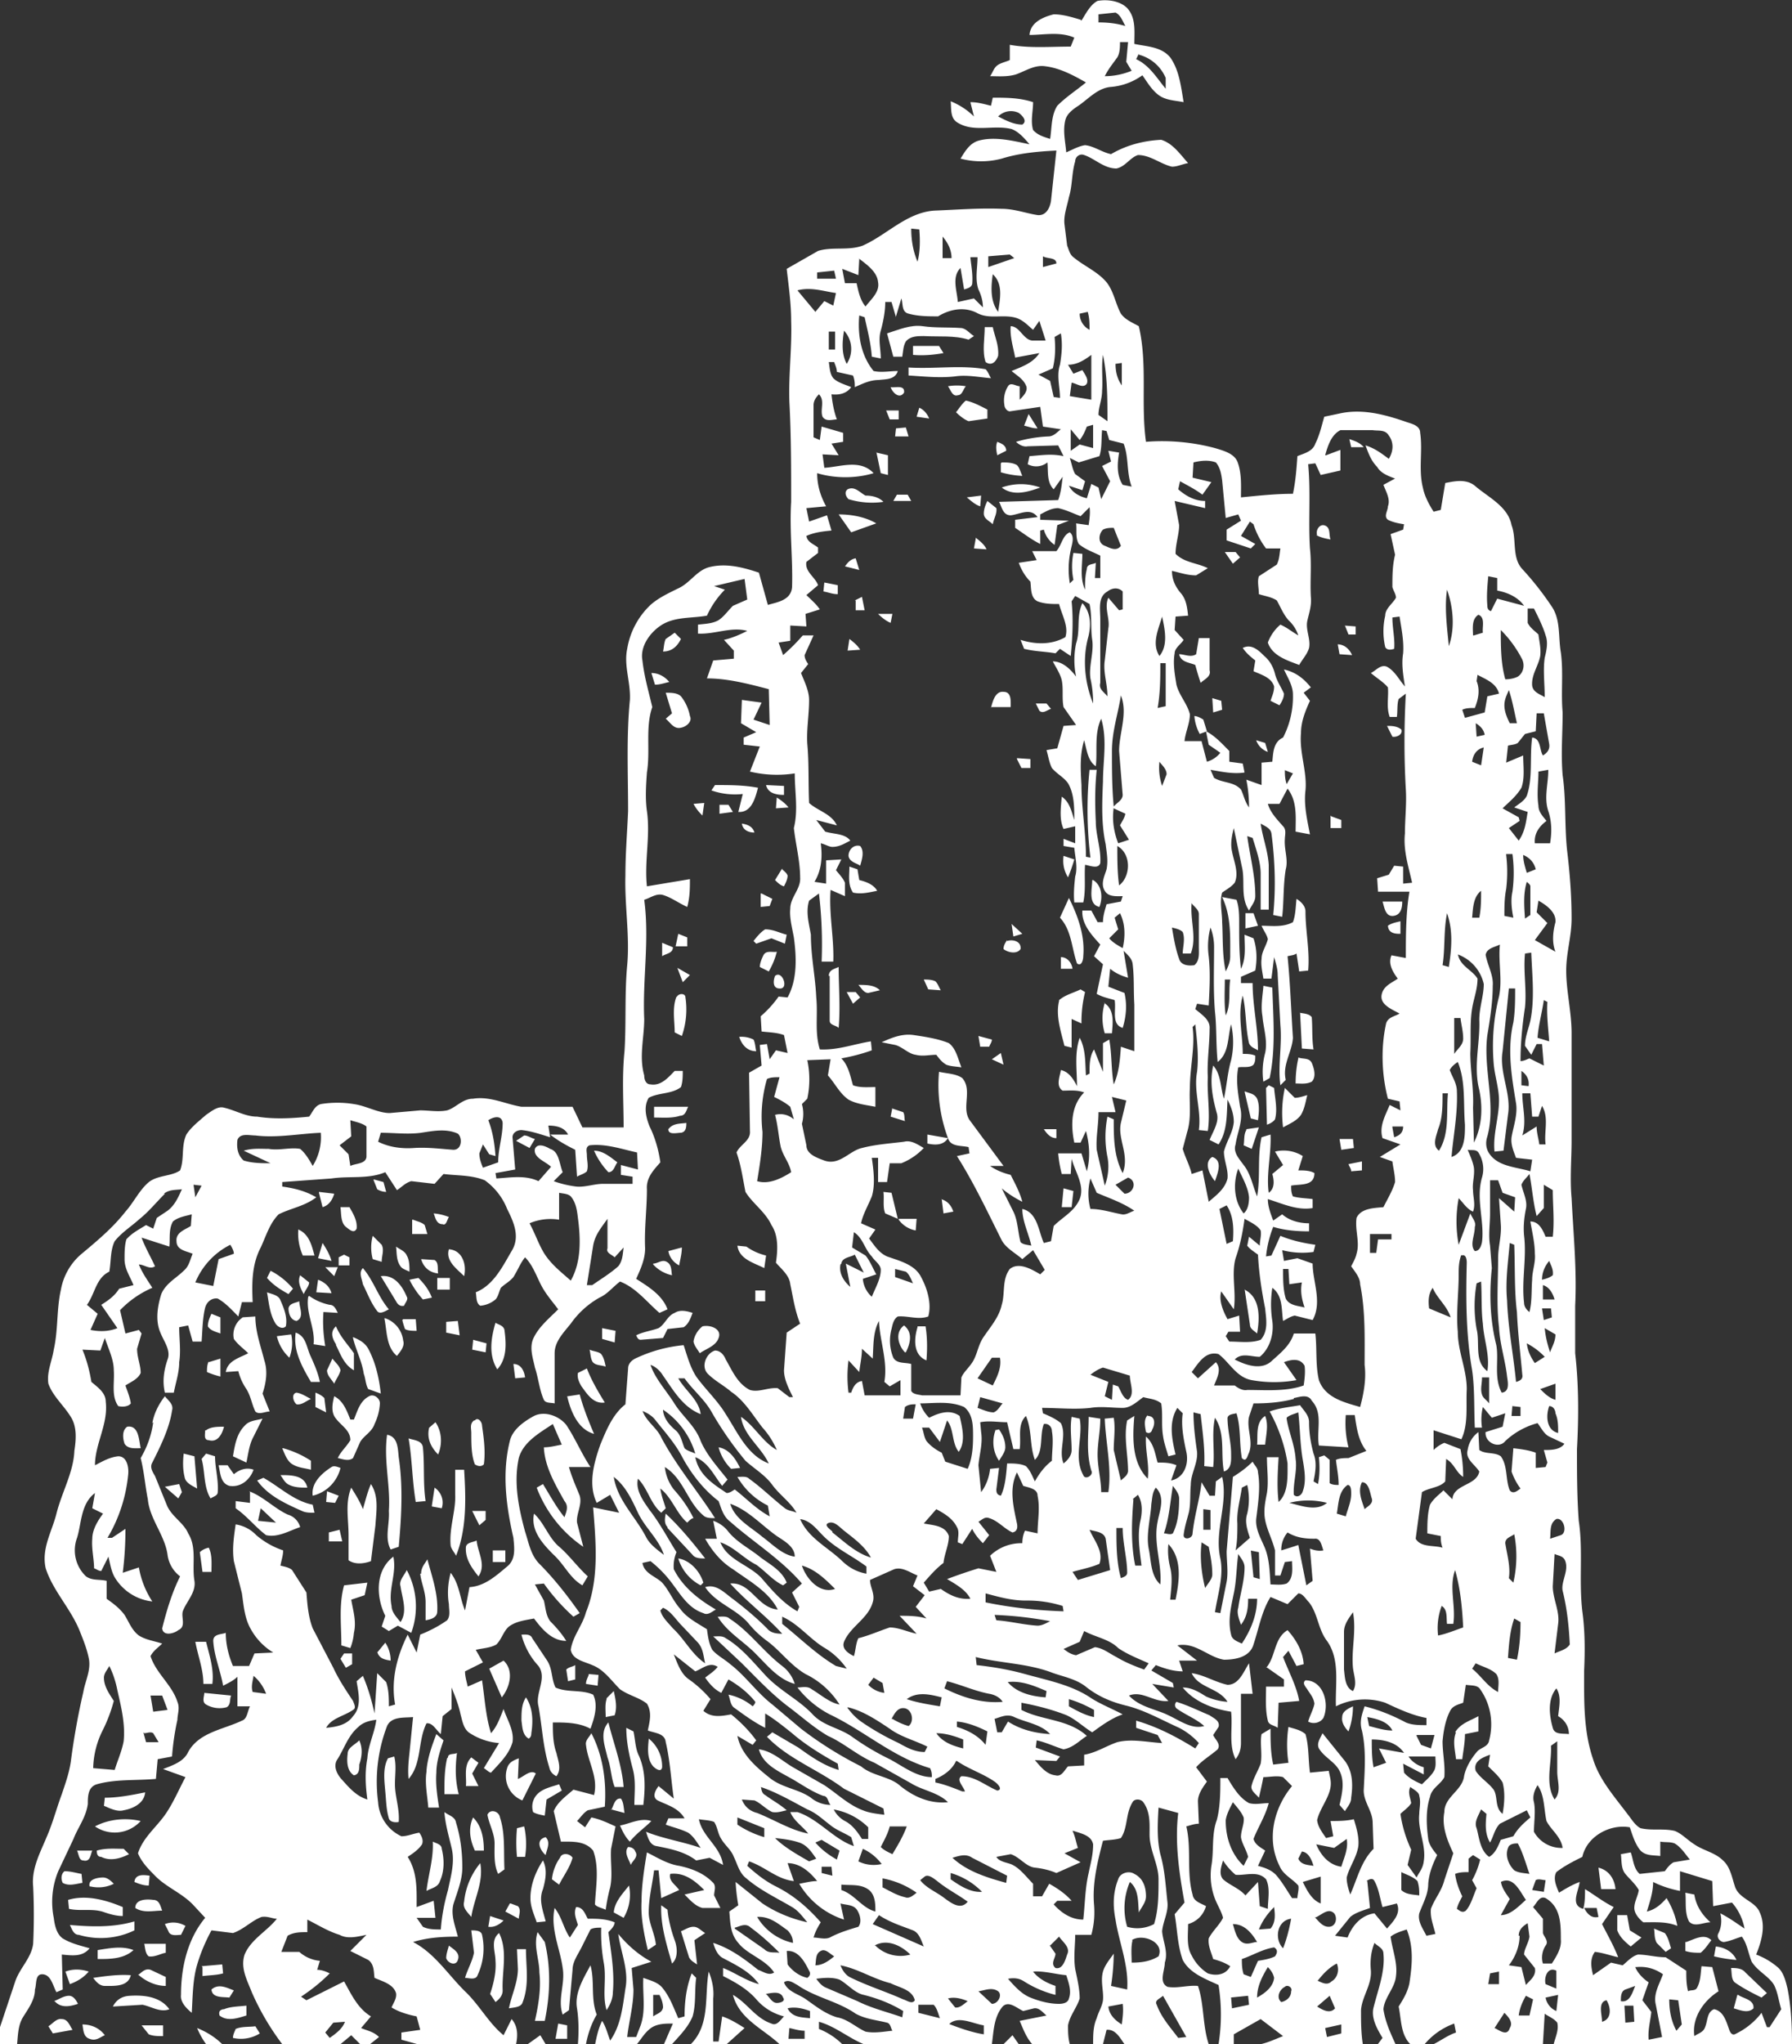 <svg viewBox="0 0 200 228.1" xmlns="http://www.w3.org/2000/svg">
  <rect x="0" y="0" width="200" height="228.1" fill="#333333" stroke="none"/>
  <g fill="#fff">
    <path d="M120.7 2.3c.5-.8 1-1.8 1.8-2.2 1.1-.2 2.5 0 3.3.8 1 1.1.8 2.6.8 4 1.4.3 3 .3 4 1.5 1 1.4 1.2 3.2 1.5 5-1-.2-2-.2-2.8-.8-.8-.6-1.3-1.5-1.8-2.2a7 7 0 0 1-3.5 1.3c-1.4.1-2.4 1.2-3.5 2-.6.4-1.4.9-1.6 1.7-.3 1.2 0 2.4.1 3.6.7-.3 1.4-.7 2.1-.8 1 .1 1.9.8 2.9 1 1.7-1 3.6-1.5 5.6-1.6 1.3.4 2.1 1.6 3 2.6-.6.1-1.2.4-1.8.4-1.3-.3-2.4-1.3-3.8-1.3-.9.3-1.4 1.3-2.4 1.5-1.4 0-2.4-1.1-3.6-1.5-.5-.2-1 .2-1 .7-.4 1.3-.3 2.7-.7 4-.2 1-.6 2-.5 3l.3 2.4c.2.5.3 1 .7 1.3 1.2 1 2.7 1.6 3.7 2.8.8 1 1 2.4 1.6 3.5.5.7 1.3 1 2 1.4 1 4.3.2 8.6.8 12.9a23 23 0 0 1 7.7.7c1 .3 2.1.6 2.5 1.5.5 1.3.4 2.7.4 4 2-.2 3.9-.4 5.8-.4.3-1.4.4-2.8.5-4.2.7-.3 1.7-.5 2-1.4.5-1 .7-2 1-3l1.9-.4c2.5-.5 5 .2 7.3 1 .6.2 1.5.4 1.5 1.2.3 2-.2 4.1.3 6.1.2 1 .7 1.9 1.2 2.7l.8-.2.5-3c1-.2 2.3-.5 3.3.3 1.5 1.3 3.7 2.3 4.1 4.4.6 1.6 0 3.6 1.2 4.9 1.2 1.3 2.3 2.7 3.3 4.2s.7 3.4 1 5.1c.3 2.2 0 4.5.2 6.7 0 2.3-.2 4.6 0 7 .4 2.7.2 5.6.5 8.4.3 2.5.5 5 .5 7.6 0 2-.6 3.8-.6 5.8 0 2.3.6 4.6.6 7v12c0 2-.2 4.2 0 6.4.2 4 .6 8 .4 12v5.3c.4 3.5.4 7.1.2 10.7 0 2.6 0 5.3.2 8 .5 3.3 0 6.7.4 10.1.3 2.2.3 4.4.2 6.6 0 3.3-.1 6.7 1 9.9.7 2.3 2.4 4.2 3.9 6.2.4.5.8 1.2 1.4 1.5 1.3.3 2.5 0 3.8.3.8.3 1.4 1 2.2 1.5 1 .7 2.3.9 3.2 1.8.8.7 1 1.9 1.3 2.8.4 1.5 2.3 1.7 2.8 3 .7 1.5.2 3.2-.4 4.7a8 8 0 0 1 2.5 1.5c.6.6.8 1.5 1 2.3.4 2 .5 4.1.5 6.2h-26.6c.2-.8.6-1.6.4-2.4-.4-.5-1-.7-1.4-1l-.2 3.4H160c.8-.4 1.6-1 2.5-1.3l-.2-1a7.7 7.7 0 0 0-3.3 2.3h-1.6c-1.1-1.1-1-2.8-1.3-4.2.5-.8 1-1.6 1.2-2.6.3-2 .5-4-.3-6-.6.2-1.3.4-1.8.8.2 1.5.8 2.9.6 4.4-.1 1.3-1.3 2.4-1.4 3.7.2 1.4.8 2.7 1.4 4h-2.1l.6-.8c-.6-1-1.3-2.2-1-3.4.5-2 1.3-4 1.1-6 0-.6-.6-.8-1-1.2-.4 1-.5 2-.4 3.1.1 1.6-1 2.9-1.1 4.4 0 1.3 0 2.5.2 3.8h-11.4c.9-.2 1.7-.6 2.5-.9l-2.5-1.9-3 1.7v1.1H136a21 21 0 0 0 0-6.6c-1.5-.7-3.2-1.3-4-2.8-.6-1.7-.6-3.4-.9-5.1l1.1-1.3c-.6-3.3-1.1-6.7-.7-10l-2.2-.6c-.1 1.7-.2 3.5.2 5.2.5 1.7.6 3.6.8 5.4.1 1.1-.5 2.1-.6 3.2.1 1.2.7 2.3.3 3.5 0 .9-.7 2.2.3 2.7 1.1.2 2.2-.2 3.4-.1.7 2 .5 4.4 1.2 6.5h-9.4c-.5-.7-1-1.7-2-1.6l-.4 1.6H122c0-1 0-2 .4-2.9.2-.7.6-1.3.7-2 .1-1-.3-2.1 0-3.2.2-.7.7-1.3 1.2-2a25 25 0 0 1-.3 3.6l1.8.4c.2-2.7-.9-5.2-1.3-7.8-.3-1.5-.3-3 .3-4.5.2-.7 1.2-1 1.8-.6 1 .5 1.3 1.5 1.3 2.5 0 .7-.5 1.2-.8 1.8-.1-1.2 0-2.6-1-3.4a7.4 7.4 0 0 0-.3 5 4 4 0 0 0 3-.3c.5-1.6.5-3.3.5-5 0-1.7-1-3.2-1-5 0-1.2.1-2.5-.7-3.6-.3-.4-1-.4-1.2 0-.8 1.3-.5 2.8-1.3 4-.6.2-1.3.2-2 .3-.6 2.3-1.2 4.7-1 7.1.1 1.2 0 2.3-.3 3.4H120c0 1.2-.2 2.5 0 3.8.2 1 .5 2.2.5 3.3-.3 1-1.1 1.9-1.3 3 0 .7 0 1.4.2 2.1h-4.2c-.7-.8-1-1.7-1.4-2.6l3-.6c-.4-.3-.8-.9-1.4-.8l-1.2.3c-.7-.3-1.6-1.2-2.3-.5-1 1.2-1 2.8-1.2 4.2H96.4c-1.7-.7-3.2-2-5-2.5v.8c1 .4 1.9 1 2.6 1.7h-7c-1.8-1.7-4.5-2.8-5.2-5.5 1.6.9 2.5 2.6 4.3 3.2.6.3 1-.4 1.4-.8a6 6 0 0 1-3-1.8c-1-1.2-2.4-2-3.8-2.7v-.9c1.3.5 2.5 1.4 4 1.8-1-1.4-2.5-2.1-4-2.9-.6-.3-.9-1-1.1-1.7 1.9.6 3.5 1.8 5 3 .6.2 1.2.7 1.8.3-1-1.5-3-2-4-3.3-.9-1-.9-2.3-1-3.5l1-.7a21 21 0 0 1-.3-2.6l3 2.4c1.5 1 3.2 1.7 5 2.1-.5-.6-1-1.3-1.7-1.7-1.7-1-3.6-1.9-5.1-3.2-.8-.6-1-1.6-1.4-2.4-.3-.8-1-1.3-1.4-2-.4-.6-.4-1.3-.8-1.9-.5-.2-1.1-.2-1.7-.3.4 2 2.4 3 2.7 5.1l-1.5-.8-1.5.3c-1.3-1-2.9-1.3-4.4-1.6-.8-.1-1-1-1.2-1.6 2 .8 4.1 1.1 6.1 1.8-.4-.6-.8-1.3-1.4-1.7-.8-.4-1.7-.6-2.5-.9l.3-.7h1.8c-.7-1.2-2-1.5-3-2-.7-.4-.2-1.2.1-1.6l1.7 1.4c-.3-2-.4-4.2-.9-6.3-.1-1-1.2-1-2-1.3.2-1 .5-2-.1-3-.9-.7-2-.9-3-1.6-1-1-1.8-2.2-3.1-2.7-.9-.4-2.2-.6-2.4-1.7.2-1.5 1.3-2.7 1.7-4.2 1.5-3.7 1.1-7.8.8-11.7l2.9.6-1-2-1.5.9c-1-2.1-.3-4.5.4-6.5.7-1.7 1.4-3.4 2.8-4.5l.3-4c0-.6.5-1 1-1.2a16 16 0 0 1 5.2-1.4c.4 1.2.7 2.4 1.4 3.5 1 1.4 2.4 2.7 3.3 4.2 1.3 2 2.4 4.6 4.8 5.5-.9-1.9-2.8-3.1-3.1-5.2 1.5 1 2.4 2.8 4 3.7a9 9 0 0 0-1.6-2.5c-1.1-1.4-2-3-3.5-4-.8-.7-1.8-1.2-2.6-2s-.2-2.3.8-2.6c.6 0 1 .5 1.2 1 .7 1.2 1.3 2.7 2.7 3.4 1 .3 2-.3 3.1-.2l1.3 1h.4c-.5-1-1-2-1-3l.3-4.2 1.5-1c-.6-1.5-.8-3-1.1-4.4-.1-1-1-1.7-1.6-2.4.2-1.4.3-3-.5-4.2-.7-1.5-2.1-2.4-2.9-3.7-.3-1.5-.5-3-1-4.4.4-.9 1.6-1.3 1.5-2.4l-.1-6.5 1.4-.8-.2-2.3.8-.1.3 1.7.7-1 1.3.3-.4-2c-.8-.3-1.7-.3-2.5-.4l-.1-1.7a12 12 0 0 0 2-2.2l1 .1c1.1-2 1-4.5.7-6.7-.2-1.1-.5-2.2-.4-3.2 0-1.3 1.2-2.2 1.1-3.5 0-1.8-.5-3.7-.7-5.5.5-2 .1-4 .1-6.1a13 13 0 0 1-5-.2l1.1-2.8-1.8-.2v-.8l1.4-.6-1.7-1 .1-2.6 2.2.3-.9 1.9 1.8.6-.1-4c-2.3-.6-4.6-1.2-6.9-1.2l.7-2 2.3-.2v-.9l-1.1-1.2c.9-.2 1.8-.6 2.6-1-1.8-.5-3.6.4-5.5.3v-1c.8-.1 1.6-.1 2.3-.5.6-.4 1-1 1.6-1.6l1.6-.7-.3-2.3-3.4.8 1.2.4a10 10 0 0 0-2 2.9c-1.7.3-3.5.1-5 1-1.3.8-2.5 2.4-2.2 4 .2 1.8.7 3.5 1.1 5.2-.8 2.3-.2 4.8-.6 7.3-.1 1.4-.2 2.9 0 4.3.4 2.8-.3 5.6 0 8.4l4.8-.8c0 1 0 2-.3 3.1-.9-.4-1.7-1-2.6-1.3-.8-.3-1.5.3-2.2.5.6 4.5-.2 8.9 0 13.3 0 2.1-.6 4.2 0 6.3 0 .5.2 1 .7 1 1.2.2 2-.8 2.7-1.5h.9c0 .6 0 1.2-.2 1.8-1 .8-2.5.6-3.6 1.2-.6 1-.3 2.2.1 3.2.6 1.2 1 2.6 1.2 4-.7.8-1.6 1.7-1.5 3 0 2.2-.3 4.4-.2 6.6 0 1.2-.5 2.3-1 3.4 1.4.9 2.9 1.8 3.5 3.4l-.9.4c-1.4-1.2-2.6-2.8-4.4-3.5-.8.6-1.4 1.4-2.3 1.8a9.8 9.8 0 0 0-3.2 2.9c-.8 1-1.8 2-1.8 3.3v5.6c-.4-.1-1 0-1.2-.4-.5-1.1-.6-2.4-1-3.6-.2-1-.7-2.3-.1-3.4.6-1.2 1.7-2.1 2.7-3.1-.6-.8-1.3-1.6-1.8-2.5-.6-1.1-1-2.4-1.9-3.3-.5.6-.8 1.4-1.3 2.2-.4.5-1 .8-1.4 1.2-.2.4-.3 1-.6 1.3a3 3 0 0 1-1.7.7c-.5-.3-.4-1-.5-1.5 2-.8 3-2.9 4-4.6 1-1.6.2-3.3-.5-4.7a7.2 7.2 0 0 0-2.5-3.2c-1.5-.6-3-.5-4.6-.7l-1 1.1-2.6-.3c-.7.2-1.1.7-1.6 1l-1.3-2c-1.9.8-4 .4-6 .7l-5.5.4v.5c1.4.2 2.6.5 3.8 1.2-1.3 1-2.8 1.2-4.2 1.9-1 1-1.4 2.4-2 3.7-1 1.9-1 4-.9 6.1H27l-.4 1.6c-.7-.7-1.4-1.5-2.3-2-.6-.1-1.2.3-1.4 1-.3 1.2-.3 2.5-.4 3.8h-1l-.5-1.8-1 .2c0 1.3.2 2.6 0 3.9 0 1.2-.4 2.3-.6 3.4h-1c-.3-1.3-.1-2.5.3-3.7.4-1-.4-2-.8-3-.6-1.4-.3-3 .1-4.3.5-1.2 1.7-1.8 2.5-2.6.6-.5.7-1.2 1-1.9-.7-.3-1.8-.4-1.8-1.4-.1-1 1-1.3 1.6-1.7l.1-1.3c-.7.2-1.5.3-2.1.8-.5.9-.3 1.9-.4 2.8l-3.1-1c.4 1.1 1 2.1 1.5 3.2-.6.4-1.2-.2-1.8-.2.4 1 1 1.8 1.5 2.6a11 11 0 0 0-3.6 2.5l.6 2.6 1.5-.4.3.4-.5 1.7c0 1 .4 1.8.4 2.7-.3.7-1.1 1-1.7 1.4.2.6.5 1.3.6 2-.3.4-1 .4-1.4.3-.8-1.1-.4-2.6-.5-4 0-1.2-.6-2.4-1-3.6l-.5 1.4-2-.1c.5 1.2.8 2.4 1 3.6.7.6 1.6 1.2 1.6 2.2.3 2.5-1.2 4.7-1.2 7.1.8-.4 1.6-.9 2.6-1 1 0 1.2 1.3 1.1 2.1a17 17 0 0 1-2.3 7h.5l1.5-1a39 39 0 0 1-.3 4.9l1.8-.6a10 10 0 0 0 1.5 3.8 5.6 5.6 0 0 1-4.2-2.7c-.4-.7-.5-1.5-.7-2.3l-.8 1.6c-.3 0-.5-.2-.8-.3 0-1-.3-2.2-.2-3.3 0-1 .6-2 1.2-2.8l-1.2-.6.3-1.7c-1.6 1.2-1.5 3.4-2 5a4 4 0 0 0 1 4.3c.7.5 1.5.3 2.3.5v2c.7.5 1.4 1 2 1.8.5.8.8 1.7 1.6 2.3.8.5 1.7.6 2.6.9-.4.4-1 .8-1.3 1.4.6 1.9 2.4 3.2 3 5.1.3.7 0 1.4 0 2a29 29 0 0 0-.6 4.1l-1.6.3-.2 2.2c-2.2.2-4.5 0-6.6.6-1 .3-1 1.4-1 2.2-.2 1.5-1.1 2.6-1.6 3.9l-1.7 3.6A9 9 0 0 0 6 214c.1.8.3 1.8 1 2.3 1 .6 2 .8 3 1.1-.8 1-2 .8-3.1.7L7 222l-.7.3c-.4-.7-.6-2-1.6-2-.8 0-.6 1.1-.8 1.7 0 1.2-.8 2.2-1.4 3.2-.5.9-.5 2-.6 3H0v-2l1.7-5.1c.5-1.5 1.8-2.6 2-4.2.1-2.1.1-4.3 0-6.4-.2-2 .8-3.8 1.5-5.5.7-1.6 1.1-3.2 1.7-4.8.4-1.2.8-2.3 1-3.6a80 80 0 0 1 1.4-7.8c.2-1.2.9-2.5.6-3.8-.2-1-.6-2-1-3-1-2.5-3-4.5-3.8-7-.5-2.2.7-4.1 1.2-6.1.6-2.4 1.9-4.6 2-7 .2-1.3.3-2.7-.4-3.8-.8-1.3-2-2.3-2.5-3.7-.2-1.3.4-2.5.6-3.8.5-2.2.3-4.5.8-6.7A6.8 6.8 0 0 1 9 140c1.8-1.5 3.6-3 5-4.8.9-1 1.5-2.3 2.5-3.2 1-.9 2.6-.7 3.6-1.4.5-1.3.1-2.7.7-4 .5-.8 1.4-1.5 2.2-2.2.6-.4 1.3-1 2-.8 1.3.3 2.4 1 3.7 1 1.9.3 3.8.2 5.8 0 .4-.5.6-1.2 1.3-1.4 1.2-.2 2.5-.2 3.7 0 1.4.2 2.7 1 4 1l3.4-.3c1 0 2 .2 3 0 1-.3 1.7-1.3 2.9-1.3 1.9-.3 3.6.6 5.4.9h5.7l1.1 2.3h4.6c0-2.8-.2-5.6.1-8.5.2-3.2 0-6.4.3-9.6.3-3.3-.3-6.7-.2-10 0-2.5.2-4.8.3-7.2 0-4.2-.2-8.3.2-12.4.1-2-.7-3.8-.3-5.7a8.7 8.7 0 0 1 2.6-4.9c.9-.8 2-1.3 3-1.8 1.4-.6 2.1-2 3.5-2.4 1.9-.5 3.8 0 5.6.6l1 3.6c1-.3 2.6-.5 2.7-2 .1-3.1-.3-6.3-.1-9.5 0-3.7 0-7.4-.2-11.2-.1-3 .3-6 .2-9 0-2-.3-4-.5-5.8l3.5-2c1.6-.5 3.4 0 5-.6 2.7-1.2 4.9-3.7 8-3.9 2.5-.1 5-.3 7.5-.2 1.4 0 2.7.5 4 .7 1 .1 1.4-.9 1.5-1.6l.6-5.6c-2.1.1-4.2.3-6.1.9a9 9 0 0 1-4.6 0c.5-.8 1-1.7 2-2 1.8-.5 3.8 0 5.7.4-.6-.7-1.2-1.4-2-1.7-2-.5-4.2.4-6-.7-.9-.5-.7-1.6-.8-2.4 1 .4 1.9 1 2.6 1.7l-.4-1.6c.8 0 1.5.2 2.3.4l.2-.9c1.5 0 3 0 4.5.5 0 1-.3 2.1 0 3.1.5.6 1.3.8 1.9 1 .2-1.2.1-2.6.8-3.7 1-1 2.1-1.7 3.2-2.6-1.4-.8-2.9-1.6-4.5-1.8-1.2-.2-2.2.5-3.3.9-1 .3-2 .2-2.9.2.3-.4.4-.9.8-1.2.4-.3 1-.4 1.4-.6V5c2.2.4 4.5.2 6.8.2l.4-1c-1.6-.7-3.4-.3-5-.3.1-1.4 1.5-2 2.7-2.3 1 0 2 .3 3 .6m2-.6v.9c1 0 2 .1 3 .4-.3-.5-.5-1.2-1.1-1.5l-1.9.2m2.4 3c0 .6 0 1.3-.3 1.8-.5.7-1 1.3-1.4 2.1 1 0 2-.2 3-.6l-.6-1 .2-2.2h-1m2.2 1.3-.3.6c1.5.7 2.3 2.1 3.3 3.3V8.7a4.5 4.5 0 0 0-3-2.6M111.4 13c.8.4 1.7.9 2.7.9.6-.4 0-1-.4-1.3a2 2 0 0 0-2.3.4m-9.7 12.5c0 1.3.2 2.5.7 3.7.3-1.1.3-2.4.2-3.6l-1-.1m3.6 1v2.3h1c0-.9-.4-1.7-1-2.4m5.1 2.2v1.2l2.9-1-.5-.4-2.4.2m-2 .1c.1 1 .3 2 .2 3-.1.4-.6.5-.9.6l-.4-2.4c-1 1-.4 2.5-.3 3.8l1.8-.4 1 1c0-.7-.2-1.4-.5-2-.4-1.2-.1-2.4-.1-3.6h-.7m8-.1v1.2l1.5-.4c0-.7-1-.5-1.5-.8m-20.5.3-.1 1.8L94 30l.3 1.6h1.3c.2.9.4 1.9 1 2.6.6-.8 1.6-1.6 1.4-2.7-.1-1.2-1.3-2-2.2-2.7m-4.6 1.6v.7h2.1l-.2-.9-1.9.2m19.6.2c-.2 1.4-.3 3 .6 4.2.2-1.4.6-3.1-.6-4.2M89 32.4l2 2.4 1-1.2 1 .5.3-1.4c-1.4-.2-2.8-.7-4.3-.3m11 3-.5-1.7h-.7c0 1-.2 2.1-.5 3.2-.3 1 0 2 0 3.1l-1-.2c-.1-1.5-.5-3-.8-4.4l-.6-.2c-.2 2.2.2 4.5 1.6 6.2.9.2 1.8 0 2.7 0-.3 1-1.4.9-2.1 1-1 0-1.8.4-2.7.8 0-.4 0-.8-.2-1.3l-1.8-.4c0-.4-.2-.8-.3-1.1h-.6c.1.6.1 1.3.5 1.8.5.5 1.3.7 2 1-.5.7-1.3.9-2.2.8.1 1 .3 2 .6 2.8-.5 0-1.2.3-1.6-.3-.3-.8.3-1.8-.4-2.5-.3.3-.6.7-.6 1.2v3.6l.7.3.2-1.5 2.4.7v1l-1.3.2.8 1.3-1.8-.1.2 1.5c1.8-.1 4-1 5.5.6-2 .6-4.3.6-6.3 0 0 1.4.4 2.6 1 3.7l-2.2.2.3 1.5 2-.7.5 1.7c-1 .1-1.9.2-2.8.6.1.7.8.9 1.3 1.3v.6l-1.3 1c-.2 1.1 1 1.7 1.3 2.6L90 66.4c.5.5 1.1 1 1.5 1.6l-1.6.5.1 1.4-1.8-.1v1.7l-1.3.2.5 1.4a23 23 0 0 0 2.2-2.2h1.2l-1 2.2c0 .4.2.7.4 1l-.8 1c.4 1 .9 2 .9 3 0 1.7-.3 3.3-.2 4.9.2 2.2.1 4.4.2 6.6 1 .9 2.5 1.2 3.1 2.5l-2.3-.6 1 1.3c1 .3 2.2.2 2.8 1-.6.3-1.2.7-2 .7-.4 0-.8-.3-1.3-.4.2 1.5.1 3-.7 4.3l1.3.2V96l1.7-.1-.6 1.2c.4.5.8.9 1 1.4v1.5l-1.6-.7c-.2 2.7.4 5.4.3 8h-1.3c.1-2.6 0-5.1-.3-7.6l-1.1.8c-.4 1.3 0 2.6.2 3.8 0 2.4.5 4.7.6 7 .2 2-.2 3.9.4 5.8 2 .1 3.8-.6 5.7-.9l.1 1c-1.1.4-2.3.7-3.4.9.8.8 1 2 1.3 3 .8.3 1.7.2 2.5.2v2.2c-1-.2-2.1-.3-3-.8-1-.7-1.5-1.8-2.3-2.7l.3-1.8-2.6.1c.3 1.4.3 2.9 0 4.3l-.6.6c.2.7.2 1.5 0 2.2l.5 2.4c0 1 1.2 1.4 2 1.7 1.7.6 2.8-1.1 4.2-1.4 1.5-.4 3.1-.5 4.7-.7.8-.2 1.5.3 2.2.7a7 7 0 0 1-2.5 1.7h-1.3l-.3 2.1h-1v-2.7h-.7c.2 1.4.4 3 0 4.3-.4 1-1 2-1.2 3l1.6.7-.7 1c.6.8 1.1 1.6 2 2 1.4.5 3.1.9 3.8 2.3.7 1.3 1.2 3 .8 4.4-1.1.4-2.3-.1-3.4 0-.5.3-.6 1-.7 1.4a5 5 0 0 0 .2 3.2c.4.7 1.3.5 2 .7v3c.2.4.8.4 1.2.5h4.3l.1-2c.3-.7 1-1.2 1.4-2 .4-.8.5-1.6 1-2.4.8-1.2 1.8-2.3 2.1-3.7.4-1.3 0-2.8.9-4 1-.8 2.4 0 3.4.6l.5-.5-1.3-2.2-1.2 1c-.8-.7-1.8-1.2-2.3-2.1-1.6-3.2-3.1-6.4-5-9.4l1.4-.3-.1-.7c-.8-.2-2 0-2.3-1a17 17 0 0 1-1-7.4c.9.2 1.9.2 2.6.7 1.2 1.4-.2 3.4.9 4.8l3.7 5h-1.5c.7.5 1.5.8 2.3 1 .5 1 1 1.9 1.3 3-.8-.4-1.6-.9-2.3-1.5l1.3 2.6c.5 1 .5 2.3.8 3.4.3.3.8.3 1.2.4-.3-1.4-1-2.7-1-4.1 1.7.4 1.8 2.5 2.4 3.8l.8-.2.3-1.7c1-1 2.3-1.6 2.9-3 .6-1.5-.5-3-.9-4.5l-.1 1.7h-1a14 14 0 0 1-.4-2.3h2.6l.6 2c.4-1.5.3-3-.1-4.5l-.6 1.3h-.7c-.4-1.9-.4-4.1 1.1-5.6-.8-.3-1.6-.2-2.4-.2-.8-.5-.3-1.6-.2-2.3.9.2 1.4 1 1.8 1.8 0-1.8-.3-3.7.3-5.4.7 1.3.6 2.8.7 4.2l.4-.2c0-1 0-1.9.5-2.7l1 2.5v-3.2l.7-.4c.3 1.6.2 3.3.5 5 .6-1.3.7-2.8.8-4.2l1.5.5v-5.2c-.1-1.6 0-3.1-.2-4.6-.1-.6-.6-1-1-1.4l.5 3c-.7-.2-1.4-.5-2-1l-.2 2 1.8.7c.3 1.3.2 2.6-.2 3.9-1.3-.4-.7-2-.9-3.1-.6-.2-1.3-.3-2-.7l.7-3.3-1-.9.7-1.3c-1-1.1-2.1-2.3-2-3.8h1l.7 1.3h.6c0-.7.2-1.3.4-2l1.6-.3.2-.6c-.7 0-1.6.1-2-.6-.5-.8 0-1.7.2-2.4.2-1 0-1.9-.1-2.8-.5-2.3-.4-4.6-.3-7 0-2.3.5-4.7-.2-7-.8 1.7-.4 3.6-.6 5.3-.9-.6-1-1.8-1.3-2.9-.5 1.6-.4 3.3-.3 5 0 2.6.5 5.3.5 8l.5.1a44 44 0 0 1-.1-9.8h.8c-.2 1.9-.2 3.8-.1 5.8 0 1.5.6 3 .5 4.6-.2.7-1.1.3-1.7.2-.1 1.4.1 2.8-.2 4.2h-1c-.1-1 0-2 .1-2.9.3-1 0-2.1-.1-3.2l-1.2-.2v-.8l1.3.5v-1.9l-1.3.3c-.5-1.1-.3-2.4-.2-3.6.9.6 1.1 1.7 1.4 2.6 0-1.4 0-2.9-.7-4.1-.5-.7-1.2-1-1.8-1.7-.3-.6-.4-1.3-.6-2l1.2-.2.7-2.5 1.4-.1-1.4-2c-.2-1 0-2-.2-3-.2-.8-.7-1.5-1-2.1 1.1 0 2 .9 2.6 1.7a9 9 0 0 1 0-3.7c.5-1.5 0-3 .7-4.5 1 1.1 1 2.6.6 4-.6 2.4-.3 5 .6 7.2 0-1-.1-1.9-.3-2.8-.2-1.4.4-2.9.2-4.3-.2-1.3 0-2.6-.3-4l-1.6-.9-.4.6c.2 2 .1 4.1-.1 6.1l-1.2-.8-.5.5c-1.1-.2-2.3-.2-3.5-.5l-.4-1c1.6.5 3.4.6 5-.3.4-1.2-.4-2.5-.7-3.7-.8 0-1.6 0-2.4-.3-.8-.4-.7-1.4-.8-2.2-.6-.6-1-1.3-1.3-2.1l2-.3-.5-1h2.7c.6-.7.7-1.8 1.5-2.1.6.5.2 1.4.1 2a9.8 9.8 0 0 0-.1 3.7l.4-.4c-.2-1-.2-2 0-3l1 .1c0 1.3-.3 2.7.3 4 0-.8 0-1.5.2-2.3 0-.6.7-.5 1-.7l-.1 1.7h.6V62c-.8-.4-1.7-.7-2.4-1.3-.4-.7-.2-1.5-.3-2.3l1.4.2c.1-.7.2-1.4.1-2l-1 1c-.8-.3-1.6-.7-2.5-.9-.8 0-1.4.4-2 .7v.6l3.2.1-1.3.5-.3 2.2a3 3 0 0 1-1.2-1.7l-.4.1v1.5c-1-.5-1.9-1.2-2.8-1.8V58l2.5-.3c-.8-1.1-2-.3-3-.2-.9 0-1-1-1.3-1.5l6.6-.2c.3-.8.4-1.7.5-2.6l-1 1.4c-.8-.8-.6-2-.7-3a2 2 0 0 1-2.2.2l.2-.9c1.3-.1 2.5-.3 3.8 0l-.6-1.2-3.4.1c-.5.1-1-.2-1.3-.5a15 15 0 0 1 3.6-.6c.6 0 1-.5 1.4-.8l-2-.3-.3-2.2-3.4.5c-.3 0-.6-.4-.6-.7a3 3 0 0 1 .4-2.1c.3-.5.9 0 1.3 0v1.5c.4-.4 1-1 .7-1.6-.3-.7-1-1.1-1.6-1.6 1.2-.5 2.4-.9 3.1-2l-2.7.5c-.2-1.1-.6-2.3-.5-3.5 1 0 1.4 1.5 2.4 1.6h1.5l-.7-2.2-.7 1c-.5-.4-1-1-1.8-1.3-1.5-.5-3.1.2-4.5-.6-1.4-.7-3-.4-4.3.4-1.1 0-2.2 0-3.3-.3-.8-.2-.6-1.1-.8-1.7l-.6 2m20.5-.3a2 2 0 0 0 1.1 1.8c0-.7 0-1.3-.2-2l-.9.2m-28 2v2h.7v-2h-.7m1.7-.1c-.2 1.2-.3 2.6.3 3.7a3 3 0 0 0-.3-3.7m23.5.7c.1 1.1.1 2.3-.2 3.5l-1.6.7 1.3.7.4 1.8.7.1c0-1.2-.4-2.5 0-3.7.2-1.2.3-2.3.1-3.5l-.7.4m1.5 3.1.6 1 1-.4c.3.5.7 1 .5 1.5-.4.6-1.1 0-1.7-.1l-.2 1.5 2.4.4v-5c-.8.6-1.6 1.1-2.6 1.1m3.9-1.1c-.2 1.3 0 2.7-.1 4 0 1-.4 1.8-.4 2.7l1 .7c0-2.5 0-5-.5-7.4m1.4 1c0 .9.2 1.7.7 2.4v-2.5l-.7.1m-3.2 7c-.2.5-.4 1-.8 1.5l-1-1.2v2.4l1-.7 1.5.4v-2.6l-.7.2m1.7.4c-.1 1 0 2-.3 2.9l-2.3.7-1-.5c.2.6.3 1.3.6 1.8l1.1.8-.3 1-1.5-.5c.4.8 1.2 1.2 2 1.4l.5-1.6.8.4.3 1.3 1-2-.9-1.7 1-.5-.3-1.2 1.2.2c-.2 1.2-.3 2.5.4 3.6l1 .2c-.6-1.6-.3-3.3-.9-4.8l-1.6-.4-.3-1-.5-.1m25 2.8 1.6-.6v2.3l-2.2.5-.6-1.3-.8.1c.3 3.2 0 6.3.2 9.4.2 1.8 0 3.6.1 5.4.1 1-.2 1.8-.4 2.7-.2 1 .4 2 .2 3-.2.7-.7 1.2-1.1 1.9-1.3-.5-3-1-3.5-2.5.3-.8.8-1.5 1.4-2 .7.3 1.3.8 2 1.2a4 4 0 0 0-1.1-1.7c-.6-.7-.9-1.5-1.3-2.2-.6-.4-1.4-.5-2-.7 0-.7-.2-1.4 0-2l2-1.3c.3-.6.3-1.2.4-1.8h-1.6a9 9 0 0 1-1.4-2.7l-.4-.3-1 1.6 1.6.9-.5.5-2.7-.9v-1.2l1.6-1-.3-.7-1.4.4-.4-4.2c-.1-.7-.2-1.4-.7-2-.8-.3-1.7-.2-2.5 0l-.1 1.7 2.1.5-1 1.4c-.8-.6-1.6-1-2.5-1.5l-.2.9c.8.7 1.8 1.3 3 1.3v.8l-3.4-.8.5 2.7c0 1-.4 2.1-.4 3.2 1 1 2.4 1 3.6 1.6l-1.3.8c-1 0-1.8-.3-2.7-.5 0 1 .4 1.8 1 2.5s.7 1.6.8 2.5l-1.4.1-.1 1.5 1 1.1c-.3.5-1 .9-1 1.5-.2 1.1 0 2.3.2 3.5.3 1.2 1.2 2.1 1.5 3.3 0 1-.5 2-.6 3h1.9l.6 2.3a3 3 0 0 0 1.5-1l-1.3-.9-.3-1.5c1 .5 1.8 1.4 2.6 2.2V85l1.5.2.2 1c-1.3.2-2.6-.1-3.8-.3l.4.9c1 .6 2.2.4 3 1.3.3.6.4 1.3.9 2 0-1.1-.1-2.1-.3-3.1l1.7.6v-2.5l1.2-.1c.1-1 .1-2.2 1.2-2.7a9.9 9.9 0 0 0 1.1-4.8c0-1-.6-1.9-1-2.8 1.3.3 2.2 1 3 2l-.8.6.7.9c-.5 1.1-1 2.3-1 3.6-.2 2.2.7 4.3.5 6.4-.2 1.7.2 3.3.5 4.9l-1.6-.3c0-1.6.2-3.4-.9-4.8l-.9 1.7h-1.3c.3 1 1 1.7 1.7 2.5.4.4.2 1 .2 1.4-.1 1.2.4 2.3.1 3.4-.3 1.8-.2 3.6-.4 5.3l-1-.2c.3-3 .2-6.1-.2-9.1-.1-.6-.7-.8-1.2-1.1.2 1.5.8 3 .9 4.6v5h-.9v-4c0-1.3-.5-2.7-.9-4l-.6-.2c.3 2.2.9 4.4.9 6.7 0 .6-.4 1-.7 1.6-1-1.5-.4-3.3-.8-4.9l-.9-4.3c-.2.8-.4 1.7-.2 2.6.2 1.1.8 2.4.3 3.5-.4.5-1 .8-1.4 1.1-.3 1 0 2.2 0 3.3.1 1.8 0 3.7.4 5.5.3-.6.5-1.1.5-1.7 0-2.3.1-4.5-.9-6.6l1.6.3c.3.8.3 1.8.3 2.7 0 1.7 0 3.3.2 5 .6-1.2.4-2.5.4-3.8l1 .4c.4 1.2.4 2.4.2 3.6l-1.6.7v.7h1.3c0 2.5.6 5 .6 7.5-.3-.2-.8-.3-1-.8-.4-1.7-.3-3.6-.7-5.3-.6 2.1 0 4.3 0 6.5.4 0 1 0 1.4.2 0 .4 0 .7-.2 1-.4.4-1.2.2-1.7.3-.3 1.5 0 3 .2 4.4.4 1.5-.3 2.8-.5 4.2-.3.9.4 1.6.9 2.3.8 1 1 2.3 1.5 3.5.4-2.2 0-4.4.5-6.6l1-.3c.1 2.2-.5 4.4-.2 6.5.7-.5.6-1.4.4-2.1l1.2-1-.9-1.5a4 4 0 0 1 3.1.5l-.5 1.6c.6 0 1.3 0 1.8.3 0 1.5-1.6 1.2-2.6 1.4 0 .4 0 .8.2 1.2.7.2 1.5.2 2.2.3v1c-1.7.3-3.4-.5-5-1 0 .8.3 1.6.6 2.4l1-.7c.8.7 1.9 1 3 1v.9c-1.3 0-2.7-.1-4-.5-.4 1-.7 2.2-.8 3.3l.6-.1 1-2.2c1.2.5 2.5.8 3.9 1l-.2.8a9 9 0 0 1-3.5-.2l.2 1.2 1.5-.3 1.7.6c0 2 1.1 4.3 0 6.3l-2-.5c-.5.1-.9.4-1.3.6-.2-1.3 0-2.8-1.2-3.7a12 12 0 0 0 0 3.7c.2 1.5-.3 3.1-1.4 4-1 0-2-.5-2.8.3 1.2.6 3 1.3 4.2.1 1-.9 2-1.7 2.4-3h2.4c.2 1.7 0 3.5.4 5.2.7 2 2.9 2.5 4.6 3 .4-1.5.7-3.1.5-4.7 0-3 .1-6-.5-9 0-.7-.5-1.3-1-2 .2-.4.5-.9.6-1.4.4-1.3-.2-2.6 0-4 .5-1.1 2-1.1 3-1.2.5-1 1-1.8 1.3-2.8 0-.8-.2-1.5-.3-2.3l-1.4-.5 2.3-1.4-2-.7c-.4-1.3.3-2.5.8-3.7l1.2.6-.1-1-1.3-.3c-.7-2.7-.8-5.7-.2-8.4.2-.7 1-.8 1.5-1.1-.9-.5-2.2-1-2-2.1.2-1 1.1-1.3 1.8-1.8-.6-.8-1.1-1.7-.7-2.6l1.6.3c0-2.5 0-5 .4-7.4h-3.5l-.1-1.5 1.3-.4.6-1 1 .1v1.9l1-.1c-.4-1.8-1-3.6-.8-5.5 0-1.6.2-3.3.1-4.9-.2-3.5-.2-7.1 0-10.7l-.8.6c-.2.6-.1 1.3-.2 2h-.8c-.4-1.1-.1-2.2-.2-3.3-.5-.6-1.2-1-1.9-1.6.6-.3 1.1-1 1.8-.7.9.5 1.3 1.4 2 2.2-.2-1.3-.4-2.5-.2-3.7.1-1.4-.2-2.8-.4-4.1l-.8.1c0 1.2.3 2.4.2 3.5-.3.1-.8.2-1-.2a7.8 7.8 0 0 1 0-3.5c0-.8.8-1.3 1.2-2 0-.4-.3-.8-.4-1.2 0-1.2 0-2.4.3-3.6l-.5-2.3 1.4-.5.1-.6c-.6-.1-1.2-.2-1.8-.5-.5-.4 0-1 0-1.5.3-.8-.2-1.6-.5-2.4l1.3-.7c-.8-.3-1.6-.6-2-1.3-.7-.7-1-1.6-1.3-2.4 1 .3 1.8.9 2.6 1.5.5-.8.6-1.8 0-2.6-.4-.7-1.2-.5-1.8-.6h-3.6c-1 .5-1.4 1.7-1.7 2.8m-24.8 8.3c-.5.5-.6 1.5.2 1.8.5.2 1.3.7 1.8 0l-.8-2c-.4 0-.8 0-1.2.2m43 5.2c-.1 1.1-.2 2.2-.1 3.3 0 .3.1.5.4.6l.7-1.4 3 .8c-.7-1-1.9-1.5-3-1.7v-1.4l-1-.2M123.6 66c-1.1.6-.8 2-.8 3.1v7.1c-.2.7.4 1 .8 1.5 0-1.4-.5-2.7-.3-4l.4-3.6c.2-1.1-.5-2.3 0-3.4l1.2 1.4.4-.1v-2c-.5-.5-1.2-.4-1.7 0m37.9-.2c-.3 2 0 4.2.2 6.3.7-2 .5-4.3-.2-6.3m9 2.1v1.6c.3.6.8.9 1.2 1.3.1.8.3 1.6.2 2.4-.2 1.1-1 2.1-.9 3.3.1.8 1 1 1.4 1.3 0-1.5-.2-3 0-4.4.2-.8.4-1.7.1-2.5-.3-1-.8-2-1.3-3h-.7m-6 3 1-.3c-.1-.6.3-1.7-.5-2-.8.5-.6 1.6-.6 2.3m-35 2.3c1-1.2.6-3 .3-4.4-.4 1.4-1.2 3-.3 4.4m38.1-2.9c0 1.9 0 3.7.5 5.5.5 0 1-.1 1.4-.3.6-.4.8-1.2.5-1.9a13 13 0 0 0-2.4-3.3m-38 3.7c0 1.6 0 3.3-.3 5l.9-.2V74h-.6m35.4 1.3-.1.7c.4 1 .2 2-.2 3-.5 0-1 0-1.4.2l.3.9 2.2-.6.3-1.8 1.3-.3c-.3-1.2-1.5-1.6-2.4-2.1m3.5 1.7c-.2.5-.5 1-.5 1.7s.3 1.4.6 2h.8c-.3-1.3-.5-2.5-.9-3.7m-43.3.6c-.3 2-1 4-1 6.2 0 2 0 4.1.2 6.2.3-.4 1-.7 1-1.3l-.4-4.9c0-2 1-4.2.2-6.2m46.4 2-.1 2-1.2.3-.8 1c-.3.2-.7.2-1.1.3l-.2 1.9 1.9-.8c0 1.2.2 2.5-.2 3.6-.6 1-1.4 1.6-2.1 2.3l1.8 1 .1.4-1.2.8 1.1 1.4c.7-1 .8-2 1-3.2l-1.5-.5c.5-.4 1.1-.7 1.4-1.3.7-2 .3-4.3.6-6.5 1 .1.8 1.4 1.2 2 .5-.3.8-.7.7-1.3l-.6-3.4h-.8m-6.8 1.1.1 1.5.9-.2c-.1-.6-.5-1-1-1.3m-.4 4.3 1 .4.3-2c-.8.2-1.2.8-1.3 1.6m-34.9 0c-.1.9 0 1.8.3 2.7l.5-1.3c0-.6-.5-1-.8-1.4m14 .9c0 .5 0 1 .2 1.6l.7-1.2-1-.4m28.4.2c0 1.2-.2 2.5 0 3.8 0 .7.5 1.2.9 1.7-.8.6-1.4 1.4-1.3 2.5h1.7c.2-1.2.2-2.4-.2-3.6-.5-1.5 0-3 0-4.6l-1.1.2m-47.4 4c-.2 1.4 0 2.7.5 4l1.2-.4-1-1.6c.2-.4.5-.8.6-1.3l-1.3-.6m.4 4.2c0 1.5 0 3 .2 4.4 1.3-1 1.4-3.5-.2-4.4m43.4 1a16 16 0 0 1 0 3.8c-.2 1-.2 2-.2 3l1 .2c-.2-1-.3-2-.1-2.9a16 16 0 0 0 0-4.2h-.7m1.9.1c0 .7.2 1.3.4 2l1-.4c-.2-.8-.7-1.3-1.4-1.6m.4 3c-.4 1.3-.3 2.7-.2 4.1l.6-.4v-3.2c0-.2-.3-.4-.4-.5m-6 4h.7c.2-1 .2-2 .2-3-.9.7-.9 2-1 3m7.4-1.9-.2 1.3 1.2 1.2-1.4 1.9 2.3 1.3c-.4-1-.3-2.2 0-3.3.1-1.1-1-1.9-1.9-2.4m-38.7.2c-.2 2 .6 3.9-.1 5.7h-.9c0-.7.3-1.6 0-2.4-.3-.3-.8-.4-1.2-.5.2 1.2.4 2.4.8 3.5.2.7 1 .8 1.7.7.6-.5.5-1.3.5-2V102c0-.5-.5-.8-.8-1.2m-8.6 1.6.4 1.3-1 1c.4.5 1 .8 1.5 1.1.3-1.3.3-2.7-.3-3.9l-.6.5m37.1-.5c-.4 2-.2 3.9-.5 5.8l.7.2c.3-2 .5-4-.2-6m-26.4 1.6a8 8 0 0 0-.2 3.2c.2 1.8.1 3.6 0 5.5l-1.3-.2-.2.6c.7.6 1.7 1.2 1.6 2.2 0 1.8-.3 3.6-.2 5.4-.1 2 .3 4 0 6l-1-.1c.3-2.2-.6-4.3-.2-6.5.2-1.7 0-3.5-.2-5.3l-.3.3c.3 2.2-.3 4.5-.3 6.8-.1 1.6.2 3.3-.3 4.9l-.5 1.9c.3 1 .8 1.9 1 2.8l1.2-.4.7 3.5c.8-.7 1.8-1.4 2.1-2.6.1-1-.4-2-.4-3 .3-1.2 1-2.1 1.1-3.3 0-.9-.3-1.7-.7-2.5-.1 1.7 0 3.5-1 5l-1-.5c.4-1 1.1-2 .8-3-.5-1.8-.8-3.5-.4-5.3.9 1 .8 2.5 1.2 3.7.3-1.4.4-2.9.8-4.3a9 9 0 0 0 0-4c-.4 1.4-.2 3.2-1.5 4.2-.2-1.9-.1-3.8-.3-5.6-.2-2.4-.1-4.8-.1-7.2a6 6 0 0 0-.4-2.2m30.7 3c.2 1.2.9 2.3.8 3.5 0 1.8-.3 3.7-.6 5.5-.5 3.8 1 7.6 0 11.3-.2.6-.2 1.3.2 1.9 1 1.5 3 1.5 4.6 2l.2-1.3-1.8-.2c-.3-.8-.6-1.5-.5-2.3.2-1.2.7-2.5.5-3.8-.5-3-1-6-.3-9 .2-1.3.2-2.5.2-3.8h-.7l-.7 7c-.4 2.4 1 4.7.6 7.1l-.5 4-1 .1c-.2-1.9.5-3.8.5-5.7 0-1.4-.5-2.8-.6-4.2-.2-2.5 0-5 .6-7.4.4-1.9-.1-3.8.1-5.8-.6.3-1.5.4-1.6 1.2m4.4-.2c-.2 2 .2 4 0 6-.3 2-.5 4-.5 6 .4 0 .7-.2 1-.3l1.6.8-.2-2.4h-.6l-.6 1.2-.7-1c0-1 .4-1.9.6-2.8.5-2.5.2-5 .1-7.6l-.7.1m-7.5 0c.2 1.4 1.6 1.8 2.2 2.8 0 1-.3 1.9-.5 2.8-.4 1.8-.2 3.6-.3 5.5 0 2 .4 4 .3 6.1l.1 3.9c1-2 1-4.3.5-6.3-.5-2.5.2-5 .1-7.4 0-1.4.5-2.7.5-4a4.6 4.6 0 0 0-2.9-3.3m-26 2.8c0 1.3-.1 2.7.1 4 .6-1.2.3-2.7.5-4h-.6m35.6 2.3c-.2 1.4-.6 2.8-.7 4.2l1.3.4c-.1-1.4-.3-3-.2-4.4l-.4-.2m-10 2v4c.4-.6 1-1 1-1.7 0-.8-.2-1.5-.3-2.3h-.7m-.5 5.8c.3.8.8 1.5.8 2.4.1 2.5-.4 4.9-.6 7.3 1.5-.5 1.5-2.3 1.5-3.6-.2-2.4.1-4.8-.8-7-.3.2-.7.5-.9.9m8 .1v1.6l.8.1c.1-.7-.2-1.3-.8-1.7m-84.2.9a15 15 0 0 0-.5 5.9c0 1.8-.3 3.7-.6 5.5 1.3.4 2.7-.3 3.8-1-.2-1.1-1-1.9-1.2-3-.2-1-.3-2.3-.6-3.4.8-.2 1.5 0 2.1.5l-.4-1.4c-.6-.5-1.2-.8-1.8-1.1l.6-2.2c-.5 0-1 0-1.4.2M161 122c0 1.4 0 2.8-.5 4-.2.8-.7 1.8.1 2.4 1.2-1.9.8-4.3 1-6.4h-.6m8.9 0c0 1.6.5 3.1 0 4.7l1.6-1c0 .7.2 1.3.3 2h.7c-.2-1.4.4-3-.4-4.3l-.4 1.2h-.7l-.2-2.6h-1m-45.7.4.4 1.7h-1.9c0 1.5-.3 2.8-.2 4.2l.9 4c.4-1 .5-2.2.3-3.2-.3-1.5-.3-3 0-4.5l.7.3c0 2 0 4.1 1 6 .8-2-.6-3.8-.2-5.6l.6-2.5-1.6-.4M54.5 125c.5 1.3.7 2.6.8 4l-.7-.2-.7-1.1-.4 1c0 .6.2 1.1.4 1.6l1.7-.6c0-1.5.5-2.9.5-4.4-.1-.9-1-.7-1.6-.3m-15.4 0 .1 1.8-1.3 1 1 1 .2 1.3c.6-.3 1.7-.2 1.8-1v-3.4c-.5-.4-1.2-.5-1.8-.7m22.1.6.2 1.3c-1-.3-2.1-.7-3.2-.8-.5 0-1 .3-1 .8l.3 3.6-2.2.4.1.6c1.6-.1 3.2-.4 4.7.3l1.4-1.6c-.6-.6-2-1-1.8-2 .3-.7 1.2-.3 1.7 0 1 .3 1 1.6 1.4 2.6l-1 1c.8.3 1.7.5 2.5.6 1 .1 2-.3 3-.3h3.3v-.8l-1.3-.2V130l1.9.5-.1-1.9c-1.8-.4-3.5-1-5.3-.8-.5.2-.3.7-.3 1.1 0 .6.2 1.2 0 1.8-.3.3-.8.4-1.1.6l-.2-3c-1-.5-1.9-1-2.8-1.7h2c-.4-.8-1.3-1-2.2-1m94.2.2.2 1.1c.6-.2 1-.5 1-1.2h-1.2m-108.4.7c-1.5.2-3 0-4.5 0l-.3 1c1.2.6 2.6.8 4 .7 1.5-.1 3 .1 4.4.2 1 0 1-1.4.5-1.8-1.3-.6-2.8-.3-4.1-.1m-18.5.3c-.7 0-1.7-.3-2 .5-.1.8 0 1.7.7 2.3 1 .3 2 .3 3 .3l-3-1.4c1-.3 1.9-.2 2.8-.2 1.2.2 2.4-.2 3.5 0 .6.5 1 1.2 1.4 1.9a6 6 0 0 0 .9-3.7c-2.4.1-4.9.6-7.3.3m135.3 1.6c.3.7.6 1.4.7 2 .1.9-.2 1.7-.1 2.5 0 .8.3 1.6 0 2.4-.7-.3-1.1-1-1.6-1.5a14 14 0 0 0 0 5.2l1.3-3.5c.2.5.7 1 .5 1.5 0 1-.6 2 0 2.7.5 0 .7-.5.8-1 .3-2.3-.7-4.8 0-7.2.3-1 .1-2-.4-2.8-.3-.4-.8-.2-1.2-.3m-25.6 2.1c-.6 1.6-.5 3.6.6 5 .5-.4.6-1.2.6-1.8-.1-1.1-.7-2.1-1.2-3.2m31.6 1.8c.2.9.7 1.8.5 2.7-.2 1-.3 2-.2 3 .3 2.5-.3 5 0 7.5 0 .4.3.8.6 1 .3-1.2.2-2.4.3-3.6 0-1 .4-1.9.3-2.9 0-1.2-.3-2.4-.5-3.6 1 0 1.4 1 1.7 1.7h.8c.2-1.8 0-3.5 0-5.2l-1-.6v2.6l-.8.9c-.4-1.6-.5-3.1-.8-4.7-.3.4-.7.7-.9 1.2m-45.3 0 1 1c1 0 1.5-1.4.4-1.8l-1.4.8m-2.8 2.7c1.2 0 2.4.4 3.5.6.5.1 1-.3 1.4-.4-1.3-.9-2.8-1.4-4.2-2l-.7-1.6a6.5 6.5 0 0 0 0 3.4m44.6-3.2v3.7c0 1.2-.2 2.4 0 3.6l.2 2.5c-.3 2.9-.2 5.8.5 8.6.3 1.7-.3 3.6.6 5.3.9-.1.7-1.1.6-1.8-.2-1.8-.8-3.6-.9-5.5-.3-2.5-.1-5.1-.1-7.7 0-1.3.4-2.5.3-3.8l-.2-2.9 1.7 1.5.1-1.6-1.4-.5-.5-1.4h-.9m-144.7.5.2 1.4.7-1.3-.9-.1m-3.2 1c-1 1-1.8 2-2.8 2.8-1 .9-2 1.5-2.8 2.5-.5 1-.4 2.3-.6 3.4-1.5.7-1.6 2.5-2.5 3.7l1.2 1-.8 1.8c1 .2 2 .2 3-.2l-1.8-2.6c.8-.5 1.5-1 2-1.8l1.6-.4c-.4-1-1-1.8-1-2.9 0-.7 0-1.5.2-2.2.6-.7 1.4-1.1 2.2-1.6l.8.4.4-1.2 1.2-.8c.8-.6 1.2-1.5 1.6-2.4-.6.1-1.4 0-2 .5m44.1-.1v3a6 6 0 0 0-3.3.4c.6 1.1 1 2.3 1.6 3.3.8 1.3 2 2.2 3 3.1 1.2-2.1 1.1-4.7.8-7-.1-.8-.2-1.7-.8-2.4-.3-.3-.8-.3-1.3-.4m73.7 1.8.8 3.9.7-.3c.1-1.3.1-2.8-.7-4l-.8.4M67.8 136c-.7 1-1.4 1.8-1.6 3l-.7 4.4h.6c1-.7 2-1.3 2.9-2.1.5-.6.5-1.4.6-2.1l-1 1.1c-.3-.3-1-.5-.8-1V136m71.1 0c-.2 1.5-.5 3-1 4.4-.5 1.8.1 3.8-.2 5.7l-1.4-2c-.3 1 .2 2.2.7 3.1l1.3-.4.1 1.8h-1.3l-.3.5.4.6c1.2 0 2.4.2 3.5-.2.9-1 .6-2.4.5-3.5-.4-2-.7-4-.8-6-.4-.3-.9-.6-1.2-1l.2-1 1.2 1c0-.6.2-1.1.1-1.7-.4-.6-1.1-.9-1.8-1.3m-43.6 1.5-.2 1.7 1.5.9c.5.6.8 1.4 1.2 2.1l-1.5.5a3 3 0 0 0 1 2c.4-1 1-2 1-3 0-.6-.7-1-1-1.5-.8-.8-1-2.1-2-2.7m57.6.2v2.1h.7l.2-1.5h1.5v-.6h-2.4m15.6 1c-.2 2.2-.5 4.3-.3 6.4.1 3 .7 6 1 9.1.4-.1.8-.3.7-.8-.2-2.3-.5-4.6-.6-7-.3-2.4-.2-5-.3-7.5l-.5-.2m-146.7 4.4 2 .4.6-3 1.7-.6c0-.3-.2-.7-.4-1a8.2 8.2 0 0 0-3.9 4.2m72-2c-.2 1 .4 1.9 1.1 2.5l-.5-2.6 2 1-1-2c-.5.3-1.4.3-1.5 1m69.2-1c-.3.8-.3 1.5-.3 2.2 0 2.1-.3 4.3-.1 6.4 0 2.2 1 4.2 1 6.4-.1 1.9.2 3.9-.6 5.6l-3.1-1v2.2c.3-.3.7-.6 1.2-.8l1.8.7c.2 1 .3 2 .3 3.1-.8-.5-1-1.5-1.9-2l-.1 2.5c-.6.7-1.8.7-2.6 1.2l-.7 5.2c.6 1 2 .7 3 1-.2-.5-.2-.9-.2-1.3l-1.5-.3c0-1 0-2.2.3-3.2.4-.7 1-1.1 1.5-1.6l1 1c.1-1.7 2.7-1.5 3-3.1-.5-.8-1.6-1.4-1.3-2.4a3 3 0 0 1 1.2-2l.1 2c.7.5 1.7.2 2.4.7.8 1.1.5 2.6 1 3.8.4.5.9 0 1.2-.2a7 7 0 0 1-1-1.9l.2-2.6c.8.1 1.7.2 2.5.5v1.7l1.1-.1.2-.5-.4-1.4c.8 0 1.8 0 2.3-.7l-1.7-.8c-.6-.3-.9-1-1.3-1.5a8.5 8.5 0 0 0-3.6 2c-.7.9-2.3.2-2.2-1l1.9-.6.3-1.5-1.5.5-1-1.2a6 6 0 0 0-.1 2.3h-.8c-.1-2.1 0-4.3-.3-6.4-.7-4-.7-8-.6-12 0-.4-.1-1-.6-.8m9 2.7c.4-.1.8-.2 1.2-.5.1-.6-.2-1.1-.4-1.6-.5.6-.8 1.3-.8 2.1m-72.2-1.2v.9l2 .7c-.2-.4-.4-1-.8-1.3l-1.2-.3m43.3 0c0 1.2 0 2.3.3 3.3.4.8 1.4.8 2.1 1-.3-.9-.5-1.8-.3-2.8l-1.4.2-.1-1.7h-.6m21.6 1.6c-.3 1.7-.3 3.4 0 5.1.4 1.6-.3 3.6 1.2 4.7.3-1.8-.4-3.5-.5-5.3-.2-1.5-.1-3.1-.2-4.7l-.5.2m7.4.2v1.6h1.3c-.2-.7-.6-1.4-1.3-1.6m-12.7 2.6 2.4 1c-.4-1.3-1.5-2.1-2-3.3-.5.7-.5 1.5-.4 2.3m12.6 0 .2 1.3.9-.3-.1-1h-1m-74.7 5.6-1.2-1.1c0 .9-.2 1.7-.3 2.6l-1.2-1.3a14 14 0 0 0 0 3.6h.3c.2-.6.5-1.2 1.2-1.3l.3 1.6h4V154l-1.2.7-.6-.5c.4-2.3-.5-4.5-.6-6.8-.7 1.3-.6 2.8-.7 4.2m75-3.4c.1 1 .3 1.8.6 2.7.2-.6.6-1.2.6-2l-1.2-.7m-2 1.7c.1.8.4 1.5.9 2.2l1.1-.7a7.6 7.6 0 0 0-2-1.5m-37.4 3.2.7.7 2-1.8c.7.8.1 1.8-.2 2.6h2.3c.4.3.9.6 1.4.5 2.1 0 4.3.2 6.3-.5.1-.7.2-1.5.1-2.2-.5-.9-1.5-.7-2.3-.4l1.4 2a14 14 0 0 1-5 0c-1.7-.3-2.5-2-3.7-2.9-1.5-.4-2.3 1.1-3 2m-23.9.7 1.7.8c.5-1 1-2 .8-3.1h-.9l-1.6 2.3m-36.5-1.5c.5 1.5 1.7 2.8 2.6 4.2.9 1.5 2.4 2.6 3 4.3.7 1.6 1.9 2.9 3 4.3l-.6.7c-.9-1.1-1.5-2.6-3-3.2.4 2 2 3 3.5 4 .3 0 .6-.2.9-.4 1.3 1 2.4 2.2 3.9 3l-.2-1.2a8 8 0 0 1-3.4-3.2c.5 0 1-.1 1.3.2 1.4 1 2.6 2.2 4 3.3.4.3.9.3 1.3.5-.7-1.2-1.9-2-2.7-3.1-.8-1.1-2-1.8-3-2.7a38.7 38.7 0 0 1-3.7-5.3c-.8-1.5-2.1-2.5-3.1-3.9h-.7c.8 1.4 2.3 2.4 2.5 4-2-.8-3-2.6-4.2-4.3-.3-.5-.8-1-1.4-1.2m49.1 1.1 2 .8-.4 1.6.8.4.1-1.7.6.2c.3.5.5 1.3 1.1 1.5.8-.6.2-1.8.2-2.7l-3-.9c-.6.2-1 .5-1.4.8m43.7.4c0 .6-.2 1.2 0 1.8.1.4.5.6.8 1v-2.9h-.8m6.5 1.3c.5.5 1 1 1.7 1.2v-1.8l-1.7.6m-62.5.9-.3 1.2c.6.2 1.2.5 1.8.5.5-.2.7-.7 1-1l-2.5-.7m35 .2c-1.5.4-3 .5-4.5.5l-.5 1.5c-.3 1.3.5 2.7 0 4-.2.4-.3 1.1-.8.6-.3-1.7-.1-3.4-.6-5-.4.1-.9.1-1 .5 0 1.4.4 2.7.4 4 0 .7.1 1.7-.8 2-.4-2 .2-4.2-1-6-.4 1.8 0 3.7-.2 5.5l-1-.1c.1-2-.2-3.9-.4-5.8l-.8-.2c0 1.5.2 3 .4 4.4.1 1.3-.7 2.4-.7 3.7-.1 1 0 2-.2 3-.2.8-.5 1.7-.6 2.6 0 .6 1 .4 1-.2.2-2 .8-3.8 1-5.7l.9 1.5h.6l.1-1.6.7-.5c.7 3-.9 6-.2 9.1.4 2-.3 4-.6 6l.6.1.7-3.5c.2-1.1 0-2.3 0-3.4l.7-8.3c.8-.5 1.5-1 2.2-1.7.2.4.6.7.6 1.2.3 1.7 0 3.5-.2 5.2-.1 1.2.6 2.3 1 3.3.5 1.3.5 2.7.6 4 .6 0 1.2.1 1.8-.1.8-.6.6-1.7.6-2.5l-.8.1-.5 1.5h-.6V173c-.3-1.2-.9-2.3-1.1-3.4-.2-1 0-2 .2-3 .2-1.3 0-2.6 0-4h1.3c-.1 1.7-.2 3.4 0 5 1.1-1 1-2.8 1-4.3-.3-2-1-4-2-5.8 1.1-.4 2.3-.5 3.4-.7.4.6 1 1.1 1 1.9 0 1.2.2 2.4.5 3.5.4 1 .2 2.1 0 3.1l.5.3c.2-1 .2-2 .1-3l.6-.2.6.5v2.6c.3.2.7.2 1 .2 0-1-.2-1.9-.3-2.8.4-.2 1-.2 1.4-.2l2-.8c-.9-1.1-1.1-2.6-1.3-4h-1a11 11 0 0 0 .3 3.6l-3.3-.2c-.3-1.7.5-3.6-.8-5-.4-.8-1.4-.4-2-.3m-19.1 1.1c-1.2 0-2.4-.2-3.6 0-1.8.2-3.6 0-5.4 0l.1.6c.7.3 1.4.6 2 1.1.7 1.4-.3 3 .3 4.5.5-.4.9-.9.9-1.5 0-1.2-.2-2.4 0-3.7l.9.2c.4 2-.7 4.3.4 6.3.2.6 1.2 0 .9-.5-.6-2-.3-4-.3-6l1.3.2c0 1.4-.3 2.7-.3 4 0 1.5.4 2.8.4 4.2h.8c.4-2.7-.3-5.5-.4-8.2l1-.1c.2 1.2 0 2.4 0 3.6l.8 3.4c.3-.3.7-.5.8-1 0-1.9-.5-3.8-.1-5.7l.8-.5c-.2 2.4-.3 5.2 1.5 7 .2-1.6-.3-3.1-.2-4.7.9.8 1 1.9 1.3 2.9.7 0 1.4 0 2.1.3l-.6 1.7c1.5-.3 2-1.9 1.7-3.2-.3-1.4-.6-2.9-.4-4.3l-.6-.6c-1 1.6-.6 3.5-.2 5.2l-.8.2c-.2-.7-.5-1.5-.6-2.3-.2-1.2 0-2.4-.2-3.6-.6-.5-1.3-.5-2-.7-.7.5-1.4 1.2-2.3 1.2m-22.6-.5a4 4 0 0 0 1 1.6c1-.5 2.3-1 3.4-.2.3 1.3.7 2.9-.1 4-.8-1-.5-2.5-1.3-3.5l-.8 2.4-1.2-1.6h-.8c.2.5.2 1 .5 1.5.5.6 1.1 1 1.7 1.3l.4 1 2.5.8c.5-1.1.6-2.4.6-3.6 0-1.2 0-2.5-1-3.3-1.6-.7-3.3-.4-5-.4m-1.6.4-.2 1.3h1.1l.3-1.6c-.4 0-.8 0-1.2.3m67.8-.2-.1 1.2h1v-1l-.9-.1m4.1 0c-.4 1.1-.3 2.7 1 3 0-.8 0-1.5-.3-2.2 0-.3-.2-.8-.7-.8m-101.2.5c.4 1.2 1.6 1.9 2.1 3 1.7 3.2 4 5.9 6 9-.5 0-1 0-1.3-.3-1.8-1.5-2.2-4.1-4.3-5.4a5 5 0 0 0 1 2.5c.9 1 1.6 2 2.2 3.2-.2 0-.5.3-.7.5-1.2-1-1.7-2.8-3-3.8.1.8.4 1.5.6 2.2l-.5.5c-1.2-1-1.5-2.7-2.6-3.8-.3 1.3.6 2.5 1.3 3.5 1.1 1.4 2 3.1 3 4.7a4 4 0 0 0-.3 1.9c1 2 2.8 3.4 4.7 4.5-.4.2-.9.7-1.4.4-1.6-.5-2.5-2-3.4-3.2a13 13 0 0 0-2.5-2.6l-.9.2c.2 1.2 1.5 1.5 2.2 2.2.8.9 1.2 2 2 2.9.7 1 1.9 1.6 3 2.3.1.7.2 1.6.6 2.3.5.6 1.3 1 2 1.6 1.7 1.3 3 3.2 4.7 4.5l3.2 2.7a42 42 0 0 0 6.7 4.2c1.3 1.1 3.2 1.1 4.4 2.2 1.5 1.2 3.3 2 5.3 1.8-1.1-1.1-2.8-1.3-4.1-2.1l-4.1-2.3c-1.9-.8-3.4-2.2-5.2-3-1.7-1-3.1-2.3-4.6-3.4-1.8-1.4-3.4-3.1-5-4.7l-3.2-3c.5 0 1-.1 1.4.2 1.7 1 3 2.6 4.3 4 1.6 1.8 3.8 2.8 5.4 4.5 1.2 1.3 3 1.5 4.4 2.5a28 28 0 0 0 4.2 2.5c1.5.8 3 2 4.7 2 0-.3 0-.6-.2-1-4.1-1.2-7.4-4.2-11.2-6a11 11 0 0 1-3.6-3c.5 0 1.1-.2 1.6.2 1 .6 2 1.5 3.1 1.7a9.3 9.3 0 0 0-3.8-3.4c-1.7-1-2.8-2.6-4.3-3.7a11 11 0 0 1-2.1-2c-1.4-1.6-3.6-2.2-4.8-4 1.3-.4 2.2.7 3.2 1.4 1.3 1 2.5 2 3.7 3.2.4.5 1 .6 1.7.6-1.8-2-4-3.6-5.8-5.6 2.3-.2 3 2.7 5.3 2.9-1-2-3.2-3.2-5-4.5-1.3-.8-2.3-2-3.1-3.4H80l-.4-2c.6.2 1.2.6 1.6 1.1 1 1.3 2.5 2 3.7 3 1.1.8 2.4 1.5 2.9 2.8l-.4.3c-1.1-.5-2-1.6-3-2.3-1.4-.7-2.5-2-4-2.5.8 2 3.2 2.5 4.6 4 1.2 1.4 2.4 2.8 4 3.7l.2-.5-.8-1.6 1.1-1c-2.3-2.7-5.4-4.6-8-6.9-.8-.6-1-1.5-1.3-2.3-1.7-1.3-3-3-4-4.8-.8-1.6-2-2.9-3.1-4.3-.4-.5-1-.8-1.5-1m2.4 0c.1.9.7 1.6 1.4 2.2.6.5.7 1.3 1 2 .3.3.8.4 1.2.6a9 9 0 0 0-3.6-4.9m69.6 1c.2 1.4.9 2.9 1 4.5.2 1.3-.3 2.7-.2 4 .4.4.9 0 1-.4.4-1.1.2-2.3 0-3.5-.3-1.7-.3-3.5-.5-5.3-.5.2-1 .3-1.3.6m-29.8 3.5h-.7l-.7-3c-1 0-2-.2-3 0l.1 1.1c.2 1.3-.2 2.5-.3 3.7l.3 3c.6-.8.9-1.7 1-2.6l1-.1-.3 2.4c0 .4.1.6.5.7.5-1 .6-2.4.7-3.6.7 0 1.5 0 2.1.3.5.5.7 1.1 1 1.7.5-.9 1.1-1.7 1.9-2.3 0-1 .2-2.2 0-3.3 0-.5-.4-.9-.9-.8-.5 1.3 0 3-1 4-.6-1.6-.3-3.3-1-4.9-1 1-.5 2.4-.7 3.7m-.3 2.6c-.9 1.8-.4 3.8 0 5.7.1.5 0 .9-.5 1-.9-.4-1.6-1.3-2.6-1.6-.5-.2-.8.2-1.2.4l1.2 1.5-.7.9c-.5-.5-.9-1-1.2-1.6l-1.1 1.7-.5-.2c0-.6.2-1.2-.1-1.7-.5-1-1.4-1.5-2.3-2l-1.4 1.6c1 .2 2.4.2 2.8 1.4 0 1-.5 2-.6 3-.8.6-1.5 1.4-2.2 2.2l.6 1 1.3-.3c1 .7 2 1.2 3.3 1.1-.5-1-1.6-1.6-2.6-2.2a61 61 0 0 1 3.5-1.2l2 .4-.7-1.8a5 5 0 0 1 3.6-1.4c0-.5.1-1 .3-1.4l1.4.3c0-1.4.3-2.8 0-4.2 0-.8-1-.9-1.6-1.1l-.7-1.5m-45 .5c.4 2.6 2.4 4.4 3.6 6.7.4.8 1.2 1.4 2 2-.6-1.8-2.1-3-2.9-4.7-.7-1.5-1.4-3-2.7-4m83.5.6c-.5 1 0 2.1.3 3 .3-.3 1-.6.8-1.2-.2-.6-.3-1.7-1-1.8m-13.5.6c-.2 1.4-.6 2.7-.5 4 0 1 0 2-.2 3l1.6-1.4c-.3-.9-.6-1.8-.3-2.7a7 7 0 0 0 0-3.2l-.6.3m10.6 2.9 1 .3c.2-.8.6-1.6.6-2.5 0-.4 0-1-.4-1-1 .7-1 2-1.2 3.2m-18.3-3.1c-.3 1.8-.4 3.6-1 5.3.3 0 .7.2 1 0 .6-1.2.7-2.6.7-3.9 0-.5-.4-1-.7-1.4m-2.4 2c-.1 1.7-.6 3.4-.3 5 .3 1.4.2 3 1.3 4 .2-2.3-.8-4.6-.3-7 .2-1.2.9-2.7-.2-3.8-.4.5-.4 1.2-.5 1.8m-2-.5c-.2 2.5-.3 5 .2 7.4h.7c-.2-1.7-.5-3.4-.1-5.1.2-1 .2-2-.3-2.8l-.6.5m17.5.4c1.3.3 3 1 4.2 0a8.3 8.3 0 0 0-4.2 0m-62.4.1c.5 1.7 2.3 2.6 3.6 3.7 1.1.8 2.2 2 3.6 2.2 0-1.1-1.1-1.7-2-2.3-1.7-1.2-3.2-2.9-5.2-3.6m52.8.6v2.3h.8v-2.2l-.8-.1m-45 1.1c.9 2.1 3 3.1 4.6 4.6.8.8 1.7 1.3 2.8 1.5v-.8c-1.6-1.2-3.4-2-4.8-3.4-.8-.8-1.5-1.8-2.7-1.9m84.5 0c-.8.5-.6 1.4-.7 2.2l1.2-.4c.8-.3.3-2-.5-1.8M92.9 171c1.3 1 2.6 2.3 4.3 2.8-.7-1.3-2-2.2-3-3-.5-.4-1-1-1.6-.9-.8.2 0 .7.3 1m31.7-.4c0 1.9 0 3.8.5 5.6.2-.1.7-.2.7-.6 0-1.6-.5-3.3-.5-5h-.7m-3 .2c.5 1.2 1.6 2.4 1.1 3.8-.9.4-2 .6-3 .9l.6.9 3.6-1.1-.5-3.5c-.2-.8-1.2-.8-1.8-1M143 173a62 62 0 0 0 1.9-.6l.9 4.5.7-.5-.3-3.6c.5.2 1 .3 1.5.2-.2-.5-.3-1.4-1-1.3-1 0-2-.1-3-.7a3 3 0 0 0-.7 2m25-.8c.2 1.3.6 2.6.4 3.9l.5.5a13 13 0 0 0 .1-5.4c-.4.3-1 .4-1 1m-33.9 0c-.2 1.6 0 3.4.4 5 .3-.5.8-1 .8-1.5 0-1.1-.2-2.1-.4-3.1l-.8-.5m-3.7.2c-.1.9 0 1.8.2 2.6.3 1.2.1 2.4 0 3.6h.6c.4-2 .8-4.5-.8-6.2m9.2.7.3 3 .7.2-.1-3-1-.2m-1.3.4c-.2 1.4-.2 3-.5 4.4-.3 1.5-.7 3-.3 4.6.1.6.8.8 1.2 1 1-1.5 1.7-3.2 1.7-5h-1c0 1-.1 2-.8 2.9-.2-.6-.5-1.3-.3-1.9.2-1.5.7-3 .7-4.5 0-.6-.4-1-.7-1.5m35.3 0-.2 3.6c0 1.4.8 2.8.6 4.2l-.4 3.3c.6-.3 1.3-.4 1.7-1-.1-2-.3-4-.8-6-.2-1 .7-2.2.3-3.3-.2-.6-.8-.6-1.2-.8m-84 1.3c.5 1.5 2 3.2 3.7 2.6-1-1-2.2-2.2-3.7-2.6m7.6 1.6c0 .8.6 1.6.3 2.5-.5 1.8-2.5 2.7-3.2 4.4-.3.8.5 1.3 1.1 1.6.2-.6.2-1.4.5-2 1.2-.3 2.3-.8 3.5-1.2 1 0 2 .5 3 .7l-1.9-2c1 0 2 0 3 .3l-1.2-1.3 1-1.3-1.3-1 .5-1.2c-.8-.3-1.7-1-2.6-.7l-2.7 1.2m65.1 4.9h-.7c-.1-.6.1-1.6-.6-2a7 7 0 0 0-.4 3.3c1-.2 1.9-.6 2.8-.9-.1-2.1-.3-4.3-.9-6.4-.7 1.9.1 4-.2 6m-52.2-3.4v1c2.9.6 5.8.9 8.7 1l-.1-.6a13 13 0 0 0-4.1-.6c-1.6 0-3-.4-4.5-.8m33.7 1.2-1.9-.8c-1 1.6-1.3 3.5-1.9 5.3-.4 1.4-2 1.7-3.3 1.7-1.8-.3-3.2-2-5.2-1.6l2.2 1.7h-2l.4 1.2c-1 0-2-.3-3-.7l-.5.6 2.4 1.4.1.5-2.4-.4 1.8 1.9c-1.6.2-2.9-1.2-4.4-.6 1.2 1.3 3 1.5 4.4 2.2 1.3.6 2.6 1.6 4 1.2-.9-.8-2-1.2-3-1.9a.5.5 0 0 1-.1-.8c1.3.4 2.5 1 3.7 1.5.4.3 1.2.6 1 1.3l-.6.9c.2.5.9 1 .5 1.6-.8.7-1.7 1.2-2.4 2l1.2 1.6c-.5.7-1 1.4-1 2.2l.1 2.5c-.5 0-1 .2-1.4.3.6 2.5 0 5.1.7 7.6.1.8 1 1 1.5 1.3-.3 1-1 1.7-2 2 0 1.2-.2 2.5.4 3.5a5 5 0 0 0 1.8 2c.9.3 2 .2 2.5-.8-.6-.4-1.2-.6-1.9-.8-.2-.7-.6-1.5-.5-2.3.4-.8 1.2-1.5 1.6-2.3-.2-.8-.7-1.5-1-2.4a7.3 7.3 0 0 1-.3-3.4c.3-1.7 0-3.5.6-5.1.4-1.5.4-3.2.4-4.7h.8c.6 1 1.3 2.2 2.4 2.8.7.2 1.5 0 2.2 0-.4 1.5-1.2 2.7-1.7 4 .2.7.9 1 1.3 1.3l-.8 1.7c.7.2 1.4.4 2 1 .7.8 1.2 1.7 1.8 2.6h.6c0-.4.2-1 .1-1.4-.7-.8-1.7-1.2-2.1-2.2-1.5-3-.6-6.5 1.4-8.9l-1-1c-.7-.2-1.5 0-2.2 0a44 44 0 0 1-.5 2.3c-.3-.4-1-.8-.8-1.4.2-.8.7-1.6 1-2.4.2-1.1-.1-2.3.1-3.3l1-.6c0 1.3 0 2.7.3 4l1.7-.2c-.2-1.3-.2-2.7 0-4 .6.2 1.3.3 1.9.8.4 1.4.3 2.8.5 4.3l2.1-.2c.1.6.3 1.1.2 1.8-.2 1.3-1.2 2.4-1.5 3.7.1.8.6 1.4 1 2l.8-.2-.3-1.7c.8 0 1.7 0 2.6-.2.3 1 .6 2 .5 3-.2 1.3-1 2.3-1.3 3.5 0 .7.2 1.3.4 1.9.8-1.8 1.2-3.7 2.6-5.1l-.1-2.9c0-1.3-1-2.3-1-3.6.1-2.2.3-4.5-.2-6.7-.3-1 0-1.8.3-2.7 1.6.4 3.1 1 4.6 1.8.7.3 1.5.3 2.3.3v-.8c-1.6-.3-3.1-1-4.6-1.7a7.2 7.2 0 0 0-5.5.4c-.1-2.4.5-5.2-1-7.3-1-1.3-1-3-2-4.3-.4-.4-.7-1-1.2-1l-1.2 1.2m-69.7.4-.3.3c.2.8.9 1.4 1.4 2 1.3 1.2 2.1 2.9 3.6 3.9-.2-.8-.2-1.6-.8-2.3l-1.8-1.9c-.7-.7-1.2-1.6-2.1-2m37 .8.2.6c1.5.1 3 .5 4.6.6.5 0 1-.3 1.4-.5a42 42 0 0 0-6.2-.7m39 1.9v4.2c.1.8.1 2 1 2.4.5-.8.1-1.7 0-2.6-.2-2 .4-4.1 0-6.2-.4.6-1 1.3-1 2.2m-62.7-1.7v.8c2 1.6 3.8 3.4 6 4.7l1.2.3a8 8 0 0 0-2.6-2.4c-1.6-1-2.8-2.6-4.6-3.4m81 4.6 1 .2c.3-1.4.4-2.8.4-4.2l-.7-.4c-.5 1.4-.6 3-.7 4.4m-47.3-3-.5 1.2-1.8.8c.4.3.8.6 1.4.7l2.1-.9c.9.1 1.6.7 2.4 1.1 1 .6 2 1 3.1 1.4l.5-.7c-1.1-.5-2.4-1-3.4-1.7-1-1-2.5-1.2-3.8-1.9m-45.8 2.6c.4 1 .8 2.2 1.7 2.8a13 13 0 0 1 2.4 2.2l-.8 1.3c.9.8 2 .6 3.1.4 1 .8 2 1.8 2.8 2.9l-.4.5-1.7-1c.4 2 2 3.4 3.5 4.6 1.4 1.2 3.3 1.3 4.7 2.3.6.5 1.4.8 2.2.8-.3-.3-.3-1-.8-1-1.1-.4-2-1-3-1.6-1.6-1-3.7-1.7-4.2-3.6 1.5.2 2.6 1.3 3.8 2l3.5 2c1.5 1 2.7 2.2 4.3 2.8.7.3 1.6.4 2.4.5l-.1-.7-4.4-2.2c-2.8-2.1-6.2-3.3-8.6-5.8l.6-.5 2.9 1.7c1.4 1 2.8 2 4.5 2.5l-.1-.7c-1.8-1-3.6-2.1-5.1-3.4-1-.8-2-1.6-3-2.2v1.6c-1.2-.6-2.3-1.4-3.4-2.2-.5-.3-.5-1-.7-1.5 1 .2 2 .7 2.7 1.3.1-.1.3-.3.3-.5-.8-1-1.8-1.8-3-2.5l-.8 1.5c-.8-.4-1.3-1-1.8-1.7.5-.4 1-.7 1.4-1.2-.9-.6-1.7.2-2.5.5l-2.4-1.9m33.7.3.1.9c1.8.2 3.6.5 5.4 1 2.5.7 5.2 1.2 7.4 2.7 1.1.7 2.4 1.2 3.5 1.8-1.2.4-2.3 1.2-3.4 2-1-.6-2-1.6-3.1-2-1.6-.6-3.2-1-4.8-1.3v.8c2.3 1.2 5.2 1 7.3 2.9-.8.5-1.5 1.3-2.6 1.5-1-.3-2-.8-3-1l-.1.8 2.7 1-.4.5-2.4-.1c.6.7 1.3 1.6 2.3 1.7.7.2 1-.6 1.4-1l1.8-.1v-1.2c1.3-.2 2.5-1 3.7-1.4 1.6-.4 3.3 0 5 .1l-.5-.9-2.4-.8v-.8c2.4.7 4.5 1.8 6.6 3.1l.4-.6a7.7 7.7 0 0 0-2.2-1.7c-2-.9-3.9-2-6-2.5-1.6-.4-3-1-4.3-2-1.2-1-2.7-1.2-4-1.7-2.7-1-5.6-1-8.4-1.7m55.8.7-.4.6c1 .8 1.7 2 2.9 2.6 0-.7.2-1.4-.2-2-.6-.6-1.5-.8-2.3-1.2m-153.1 1.6c0 1 .6 1.8 1.1 2.6a17 17 0 0 1-1.3 3.4 9.9 9.9 0 0 0-1 4.1l2.4.2c.3-1 .8-2.1 1-3.2.2-2-.3-3.9-.7-5.7-.2-1-.5-1.9-.9-2.7-.2.4-.6.8-.6 1.3m85.9 0-.6.8a3 3 0 0 0 1.8.9l-.2-1.1-1-.6m8.2.4-.3.8c2 1 4.2 1.7 6.5 1.5-.3-.5-.9-.8-1.5-.9-1.6-.3-3.1-1-4.7-1.4m6.7 0c1 1.3 2.8 1.7 4.3 1.8l.1-.7c-1.4-.6-2.8-1.2-4.4-1m51.2.3-.3 2c-.5.2-1.2.3-1.5 1-.5 1-.7 2.2-.8 3.3 0 1.3.3 2.6.2 4-.4.8-1.4 1.2-1.6 2.2-.5 1.5-.4 3.2-.2 4.7.1.7.6 1.3 1 1.8-.5 1-.9 2-1 3.2 0 1.2-.6 2.2-1 3.3-.2.9.4 1.7.8 2.5l1-.2c-.2-.9-.6-1.8-.5-2.8.4-1.1 1.2-2 1.5-3.2l1-3c-.7-1.5-1.3-3-1-4.6 0-1.7 2-2.4 2.2-4 .2-1 .8-2 1.5-2.8.4-.4 1.2-.5 1.3-1.2.5-1.9.2-4-1-5.7-.3-.5-1-.4-1.6-.5m9.7 4.8c.2.8 1.1.6 1.8.7 0-.9-.5-1.6-1.2-2 .1-1 .4-2.2-.2-3.1-1 1.2-.8 3-.4 4.4m-156.5-3.6.3 1.8 1.6-.2-.6-1.6h-1.3m84.4.4c1.2.4 2.5.6 3.7.8l.2-1c-1.2-.3-2.7-.7-3.9.2m18.1 0v.8c.9.5 1.8 1 2.8 1.2v-.8c-.9-.5-1.8-.9-2.8-1.2m-24.7 1c.4.5.8 1 1.5 1.5 1.3.9 2.7 1.7 4.2 2.4.9.5 1.8 1 2.9 1l.3-.6c-1.4-.7-3-1.1-4.2-2-1.5-1-3-2-4.7-2.4m5 1.3c.5.3 1.1.6 1.8.8.7-.5.4-2-.6-2-.7 0-1 .7-1.3 1.2m11.5 0 .3 1.5h.5l.7-1.2c1.4.9 3 1.3 4.7 1.4-1-1.1-2.7-1.3-4-1.9-.8-.4-1.5 0-2.2.2m41.6-.2.2 1c.8.2 1.7.5 2.6.5-.5-1-1.7-1.3-2.8-1.5m-45.8.5v.6c1.3.4 2.4 1 3.2 2l.2-1.5c-1-.5-2.2-1-3.4-1.1M16 193.3l.3 1.1h1.4l-.6-1c-.3-.2-.7 0-1 0m88.4 0c.7 1 1.8 1.4 3 1.7v-1c-1-.4-2-.7-3-.7m53.6.3.5 1 1.1.4.4-1.5h-2m-5 .5c0 1 0 2.1.2 3.1l1.4-.5-.8-1.6 2.8.5c-.8-1.2-2.3-1.5-3.6-1.5m20 .7c.1 2-.7 4.2.4 6 .8-.9.3-2 .3-3.1v-3.4l-.7.5m-15.9 1.2c.4.6 1 1 1.7 1.2v.8l-2.3-1.2.1 1c.5.6 1.3 1 2 1.3.5-.5 1.1-1 1.4-1.6.2-.5.1-1 .1-1.5h-3m7.5 1.6c.5.8 1.4 1.3 2 2.1.5.8.1 2 1 2.7.2-1.1.3-2.4 0-3.5-.4-.7-1-1.2-1.6-1.8l.2-1.3c-.8.3-1.9.7-1.6 1.8m-58-1.1c-.4.9-1.3 1.6-2.3 2v.4c1 .2 2 .6 3 1h.3c-.2-.6-1-1.3-.4-1.7 1.5 0 2.6 1 4 1.6.7-.1 0-.8-.3-1-1.3-.9-2.9-1.4-4.2-2.3m-21.9 2.8c.1.4.1.8.5 1 .8.6 1.6 1 2.4 1.7-.5.1-1 .3-1.6.2-.7-.3-1.3-1-2-1.3l-1.4-.1c.3.8.9 1.3 1.7 1.5 2 .8 3.7 1.9 5.7 2.3-.6-.8-1.6-1.4-2-2.4h.8c2.4.8 4 3 6.3 3.8l-.3-1c-.8-.5-1.7-.8-2.4-1.4-.8-.6-1.5-1.3-2.5-1.7-1.7-.9-3.4-1.9-5.2-2.5m86.3 1.7c.2 1 0 2.2 0 3.3a3.5 3.5 0 0 0 3.2 1.8c-.2-1.3-1.3-2-1.8-3-.3-1.3-.2-2.9-1-4-.3.5-.6 1.2-.4 1.9m-13.7.1c-.3.5-.8.8-1.2 1.2.2 1.4.6 2.7 1.2 4l-.4 1.7 1 1.4c.3-.6.7-1 .8-1.8.3-1.8-.7-3.5-.5-5.3 0-.6.2-1.3 0-2 0-.4-.6-.7-1-1-.3.6 0 1.2.1 1.8m-20.7 2c0 1.8.6 3.7 2 5l.5-1c-.2-.8-.7-1.5-.8-2.2 0-.8.4-1.5.3-2.2-.3-.7-.8-1.2-1.2-1.7-.3.6-.7 1.3-.8 2M93 201.8a3 3 0 0 0 1.3 1.4c.8.4 1.4 1.2 1.9 2h.7v-1.3a7.3 7.3 0 0 0-3.9-2m71.8 2.1c.3 1.1.4 2.5 1.4 3.2.7-.4 1-1.2 1.3-1.9l1.4-.4c.5-.9 1.2-1.5 1.9-2.1l-.4-.8-3 1.5c-.6.6-.7 1.4-1.1 2.1-.6-1-.5-2.1-.4-3.2l-.6-.5c-.3.7-.8 1.4-.5 2.1m-82.5-1.2v.8a11 11 0 0 0 3 1.4v-1l-3-1.2m17 1c-.2.8-.6 1.5-1 2.3.4.4.9.6 1.3.8.6-1 1.2-2 1.6-3.1h-2m77.4 3.4c-1 .5-2 1-2.9 1.7-.4.7 0 1.6.3 2.3.8-.5 1.5-.9 2.3-1.2-.1 1-1.1 2.6.4 3 .2-.7.2-1.5.2-2.2 1 .6 2 1.4 3.2 2l-1.3 1.9c.6 1.2 1.3 2.4 1.8 3.7-.9-.2-1.7-.5-2.6-.6-.6.8-.4 1.8-.2 2.6l2-1.4 1.3.3c.5-.4 1-1 1.7-1.2 1 0 2 .3 3.1.3l2.3 1.5c0 .8 0 1.5.2 2.3.3-.2.8 0 1-.4.4-.7.4-1.6.5-2.4l1.2.1.7 2.7c-1.6 1-3 2.9-2.7 5 .4-.3 1-.4 1.2-1 .3-.7.2-1.7 1-2 1.1.2 1.4 1.5 1.7 2.3.1.3.3.6.6.5a8 8 0 0 0 3-2.4l.6 1.6h.3l1.3-2c-.3-1-.4-1.9-.8-2.7-.6-1-1.8-1.5-2.5-2.6-.4-1-.5-2-1.1-2.8-.7.2-1.3.5-2 .6-.4 0-.9-.5-.6-1 .3-.6.4-1.4.2-2.2 1 .5 1.8 1.1 2.7 1.7a6 6 0 0 0-1.4-2.9l-2.1.4-.1-2.8-3.6-1.1v2.2c-1-.2-2-.5-3-1 0 1.2-.4 2.3-.7 3.3.9-.2 1.6-.8 2.2-1.5.6 1 1 2 1.2 3.1-1.2-.5-2.5-.4-3.8-.4-.5-.4-1-1-1-1.6 0-.7.4-1.3.5-2-.4-.7-1-1.2-1.5-1.8-.5-.6-.4-1.5-.5-2.2l1.1-.2c.3.8.3 1.8 1 2.4l2.8-.3c.3-.4.6-.8 1-1l1.8-.3c-.5-.6-1-1.4-1.7-1.8-.5-.2-1-.1-1.6-.2v1.6c-.8-.1-1.6 0-2.2-.6-.6-.7-.9-1.7-1.2-2.6-2.2-.4-4.8 1-5.3 3.3m-56.9-2.9c.3.6.4 1.3.6 1.9l-1.5.6 1.8 1-2.7 1.2c-.7-.3-1.5-.5-2.4-.6-1-.1-1.7-1.2-2.7-1.5l-1.6.3c.3.5 1 .6 1.6.8 1 .4 1.7 1.4 2.5 2.2v1.4h1l.8-1.4c.9.5 1.8 1.1 2.5 1.9H118l-.4.4c.9 1 2 1.7 3.3 1.7.2-1.8.2-3.5.6-5.2.2-1 .5-2 .5-3.2-.2-1-1.3-1.2-2.2-1.5m-33.3.8c1 1 2.4 1.8 3.8 2.6l.8-.3c-.5-.7-1-1.5-1.9-1.8-.9-.3-1.8-.4-2.7-.5m4.5.5c.7.8 1.5 1.4 2.4 1.9l.3-1-2-1.2-.7.3m57.9.6-2-.4c.5 1.2 1.4 2.3 2.8 2.5.3-1 .8-2 .6-3.1l-1.4 1m19.5-.2c-.5.9-.1 2 .6 2.7.5.3 1.1.3 1.7.4-.4-1.1-.7-2.3-1.3-3.4-.3 0-.7 0-1 .3m-72.1.3-.5 1.4c.8.4 1.7.5 2.6.3a5.4 5.4 0 0 0-2.1-1.7m49 .3-.4.8c.3.7 1.1.7 1.7.8-.2-.6-.5-1.5-1.3-1.6m-39 .7c1.6 1.5 3.8 2.2 6 2.8l.1-.8-3.9-2c-.7-.5-1.5-.2-2.2 0m57.6.1v1.5c-.5 0-1 0-1.5.2.1.8.4 1.7.8 2.5-.2.4-.5.9-.6 1.4.3.2.6.5 1 .2.6-.7.8-1.6 1.2-2.5l-.5-.9c.4-.7.7-1.5.9-2.3l-.8-.5-.5.4m-80.3.3-.2.5c1 .9 2 1.7 3.2 2.3 2 1 3.6 2.4 5 4-.3.5-.6 1-.8 1.7.6 0 1.4.3 2-.1 1-.5 2-.8 3-1.1.4-.5.2-1.3-.1-1.8-.4-.7-1.2-.6-1.9-.8l.4 1.8a9 9 0 0 1-5-4c.6-.1 1.3-.3 2-.3-.8-1-1.9-2-3.3-2l.7 2c-1.9-.2-3.2-1.6-5-2.2m52.9 2c.8.7 1.8 1 2.5 1.8l1.4-1.5.2 2.7.9.3c0-1 .3-2.3-.2-3.3-.9-1-2.3-.4-3.4-.5a7 7 0 0 1-1.4-1.6c-.2.7-.5 1.5 0 2.1m-44.8-1.5v.8l1.2.3-.1-1h-1.1m14.4.7v.7c1 .7 2.2 1.5 3.5 1.4a8 8 0 0 0-3.5-2.1m50.3-.1v2c.5.5 1.3.5 2 .6 0-.5 0-1-.2-1.6-.5-.5-1.2-.7-1.8-1m-53.2.5-.5.4c.7.9 1.8 1.3 2.7 2 .7.5 1.8 1.4 2.6.4-1.1-.8-2.3-1.4-3.4-2.3-.4-.3-1-.8-1.4-.5m42.2.6c.5 1 1 2 2 2.4v-3l-2 .6m-46.9-.4v1c.8.4 1.6.9 2.5 1.1.5.2.9-.2 1.3-.5a9.6 9.6 0 0 0-3.8-1.6m54.1.3.3 3c-.8.3-1.6.5-2.2 1L149 216l1.4.2c.5-1.3 1.5-2.5 3-2.7l1.4 1.7c.7-.8 1.6-1.7 1.1-2.8l-1.6.4c-.3-1-.4-2-.9-2.9-.2-.4-.6-.2-.9 0m15 0c.1.8.6 1.4 1 2l-1 1.8c1.1 0 2-1 2.8-1.7-.7-1-1.4-2.7-2.8-2m3.9-.2-.4 1.1 1.3.2.2-1.3c-.3 0-.8-.2-1.1 0m-77.5.5v.6c1.5.5 2.3 2 3.8 2.4 0-.8 0-1.8-.7-2.4-.9-.7-2-.5-3-.6m77.1 2.5 1.1 1.3v1.6c.1.4.7.9.3 1.4-.4.6-.5 1.4-.3 2h1c.5-.8 1.1-1.7 1-2.7 0-1.7 0-3.6-1.7-4.6-.7-.3-1 .6-1.4 1m-30.6 2.5 1.3-.1c.6-.7.5-1.6.4-2.4-.7.7-1.3 1.5-1.7 2.5m36.3-2.4c.3.6.8 1.2 1.6 1l-.2-1h-1.4m-30 1.1c.4.4.8 1 1.5 1 .8 0 1-1 .6-1.5-.7-.7-1.5.3-2.2.5m-62.2-.1a6.2 6.2 0 0 0 4 2.9c0-.5-.2-1-.6-1.4-1-.7-2-1.6-3.4-1.5m13.6-.2-.7 1 5.7 2.5c-.3-.7-.5-1.5-1.2-1.8-1.3-.5-2.6-.9-3.8-1.7m45.1 3.7c.4-1 .7-2.2.9-3.3-1.6.2-1.9 2.3-.9 3.3M82 215.2l3.3 2.3c.5.5 1.1.3 1.7.4-1-1-2.1-2-3.2-2.8-.6-.6-1.3-.1-1.8 0m55.6-.4c.2.7.4 1.6 1 2 .6.4 1.2 0 1.7 0-.6-1-1.4-2-2.7-2m32 1.3c0 1.2-.5 2.4-1.2 3.3l1.4.2.5 2c.4-.5 1.2-1 1-1.9l-1.2-1.5c0-.6.5-1.3.6-2l-.2-1.5c-.5.3-1 .7-1 1.4m-52.4 1 .7 1c0 .5-.6 1.1 0 1.6.8.2 1.1-.9 1.3-1.5.4-.8-.5-1.4-.9-2l-1 1m9.2-.6c-.2.8-.1 1.7-.1 2.5 1 0 2-.1 3-.7.7-1.6-1.8-2.6-3-1.8m-28.6.6a4 4 0 0 0 3.9 1c-1-1-2.6-1.8-4-1m41 1.5c0 .5 0 1.1.2 1.7l.8.3.8-1.8c.6-.1 1.3-.2 1.9-.5.2-.3.4-.7-.1-1-1.3.2-2.4.9-3.6 1.3m-50.8-1 .1 1.6c.5.7 1.3 1.3 2.2 1.5.3-.2.4-.5.2-.8-.5-1-1.2-2.3-2.5-2.2m3.8 0c-.6.3-.5 1-.6 1.6.8 0 1.5-.5 2.1-1-.5-.3-1-.9-1.5-.6m2.2 1.6c.2.5.5 1 1 1.3 2 1 4 1.6 6 2.5.4.1 1 .6 1.3.1-.3-1.2-1.7-1.4-2.7-1.9-2-.5-3.6-1.6-5.6-2M147 221c.5.2 1.1.6 1.6.1.7-.4.9-1.3.6-2-.8.4-1.5 1.1-2.2 2m-5.5-1.6c-.6 1-1.2 2.1-1.2 3.4.9-.5 1.8-1.2 1.9-2.2-.1-.5-.4-.9-.7-1.2m41 0c.3.7.9 1.3 1.5 1.7l-.7 2 1 1.3c-.1 1-.4 2-.3 3.1l1.5-.3-.7-3.6c-.3-1.2.4-2.3.8-3.4-1-.7-2-.9-3-.8m-67.3.5c.6.8 1.6 1.3 2.5 1.6v1a12 12 0 0 1-3.5-1.5c-.6-.4-1.2-.4-1.8-.3.7.8 1.5 1.7 2.5 2.1 1 .4 2.1.7 3.2.7.4 0 1-.1 1.1-.6.3-.8 0-1.7-.3-2.6-1.2-.1-2.5-.5-3.7-.4m57.2 1.4 1.2.5v-2c-1-.5-1.4.8-1.2 1.5m-6.2-1.2-.2 1.2h1.2V220l-1 .2m-75.2.6c.3.4.6.8 1.1 1l3.5 1.5c1.6.8 3.3 1.2 5 1.8l.1-.7c-1.3-.8-2.8-1.4-4.4-1.8-1-.2-1.8-1.2-2.7-1.7-.8-.3-1.8-.2-2.6-.1m-3.6.4c.4 1.1 1.7 1.3 2.6 2 1 .7 2 1.5 3.3 1.9 1.2.2 2.1 1.1 3.2 1.6 1 .2 2 0 3-.1-.2-.3-.2-.8-.6-.9-1.2-.3-2.4-.4-3.5-1-2-1.4-4.5-1.8-6.5-3.2-.4-.2-1-.7-1.5-.3m55.9.5c-.6.3-1 1.2-.4 1.7.5-.1 1.1-.5 1.1-1.2.2-.4-.4-.8-.7-.5m38 .3c-.5.2-.5.8-.5 1.3 1 .2 1.3-1 1.6-1.7l-1.1.4m-72.2.2 1.5 1.4c.7 0 1.2-1 .7-1.4-.7-.5-1.5-.1-2.2 0m-23.7.3c.4.4.7 1 1.2 1 .4 0 1-.2.7-.6-.3-.8-1.3-.5-2-.4m52 .4.1 1.2 1.9-.4-.1-1-2 .2m-31.5.1.8 1c.5.1 1-.4 1.4-.7-.7-.3-1.5-.5-2.2-.3m23.3.7c.5 1.4 1.5 2.5 2.4 3.7l.9-.1-2.6-4.6c-.3.3-1 .5-.7 1m40.4 1.2h1.2l.4-1.8-.8-.4c-.4.7-.7 1.4-.8 2.2m3-2a2 2 0 0 0 1.2 1.5l.2-1.8-1.4.3m-25.5 1c.5.3 1.4.9 2 .2l-.6-1.4-1.4 1.2m39.3-.8c0 1.2.2 2.4.8 3.5l.6-.7-.4-2.7-1-.1m-7.5 2.5c1.1-.3 1-1.6.5-2.4-1 .2-.5 1.6-.5 2.4m-76.3-1.8v.8l2.4.6c-.2-.5-.3-1.1-.7-1.5h-1.7m21.2.2c.1.9.7 1.5 1.5 2 .1-.8.2-1.5.1-2.3l-1.6.3m-35.8.2c.5 1 1.5 1 2.5 1.1v-.8c-.8-.3-1.7-.5-2.5-.3m93.4-.3.1 1.9 1-.1-.1-1.8h-1m-14.5 2.5c.5.2 1.4 1 1.7 0 .4-.6-.1-1.2-.6-1.7l-1.1 1.7m-61-.5c1.3.5 2.7 1 4 1.2v-1c-1.3-.2-3-1.2-4 0m42.1.3.2 1 1.6-.4v-1l-1.8.4m-59.8 0-.1 1.2h1.8v-.9c-.6 0-1.2-.2-1.7-.3z"/>
    <path d="M99 37.2c1.3-.4 2.6-1 4-.8 1.4.2 2.8.1 4.2.2.6 0 1 .6 1.5.9l-.6.4c-1.6-.5-3.3-.3-5-.4-.7 0-1.5 0-2 .6-.3.5-.3 1.1-.4 1.7h-1l-.7-2.6zm10.9-.7h.9c.2 1 .7 2 .6 3.2-.2.6-.7 1.2-1.4.7-.4-1.2-.1-2.6-.1-3.9z"/>
    <path d="M101.9 38.6h2.9l.5.8c-1.1.2-2.3.3-3.4.2v-1zm-.6 2.4c3 .2 5.9-.3 8.7.2.3.3.4.7.6 1-1.3-.1-2.7-.4-4-.2-1.8.2-3.5 0-5.2-.1V41zm4.5 2.1a6 6 0 0 1 2 0c-.3.3-.4 1-.9 1-.6.2-.8-.6-1.1-1zm-6.4.1c.5.1 1.6-.3 1.5.6-.5.8-1.3 0-1.5-.6zm7.3 2.8c.4-.5.7-1 1.1-1.3.9.2 1.6.6 2.4 1v1l-2.1.3c-.5-.2-1-.6-1.4-1zm-7.8-.2h1.4v1h-1l-.4-1zm3.7-.3c.5.2.9.7 1.1 1.2l-1.4-.2.3-1zm12.2.7 1 1.6c-.6 0-1-.2-1.5-.3l.5-1.3zM100 47.8l1.1-.1.3 1h-1.5l.1-.9zm50.6 1.2c.6.2 1.2.4 1.6.9h-1.4l-.2-.9zm-39.3.3c.5.2 1 .4 1 1l-1 .5c-.1-.5-.2-1 0-1.5zm-13.5 1.2 1.3.3V53l-.8-.2-.5-2.4zm14 1.1c.5 0 1.2 0 1.7.3.3.3.4.8.6 1.2a10 10 0 0 1-2.4-.4v-1zm0 2.8c1.4-.5 2.9-.5 4.3 0-1.4.5-3 1-4.3 0zm-17.2.2c.8-.4 1.4.4 2 .7.8 0 1.5.2 2 .7a9 9 0 0 1-3.9-.3c-.3-.3-.5-.8-.1-1.1zm5.5.6h1.2l.4.7h-2l.4-.7zm7.8.3 1.6-.2-.1 1.2c-.6-.2-1-.6-1.5-1zm2.3.4 1 .8c.1.6-.3 1.2-.4 1.8-.4-.4-1-.6-1-1.2 0-.5.2-1 .4-1.4zm-16.6 1.5c1.5 0 3 .3 4.2 1l-2.8 1-1.4-2zm53.4 2.3c-.2-.5.3-1.4 1-1 .5.3.3 1 .5 1.5-.5-.1-1.1-.2-1.6-.5zm-38.1.3c.5.4 1 .8 1.2 1.3l-1.4-.1.2-1.1zm27.8 1.6h1.2l.5.6-.8.7-.9-1.3zm-42.4 1.6c.3-.4.6-.8 1.2-.9l.4 1.3-1.6-.4zM92 65l1.5.3v1c-.6 0-1-.2-1.6-.3l.1-1zm3.4 2 .8-.4.3 1.5h-1V67zm2.6 1.5h1.6l-.2 1c-.5-.2-1-.6-1.4-1zm52 1.3 1.3.1v.9h-.8a76 76 0 0 0-.4-1zm-75.7 1.5 1-.7.7.7c-.4.8-1 1.4-2 1.4.1-.4.1-1 .3-1.4zm59.5-.1h1.2v3.6c.2.7-.6 1-1 1.4a35 35 0 0 1-.6-2c-.7-.3-1.6-.3-1.8-1.2.6 0 1.3.4 1.9 0l.3-1.8zm-39 .1c.4.3.9.7 1.2 1.2l-1.4.1.2-1.3zm43.9 1c1-.5 1.8.3 2.4.9.6.5 1 1.2 1.2 2 .2.8.7 1.5 1 2.2 0 .5-.3 1-.5 1.3l-1-.5c.2-.6.4-1 .4-1.6-.3-1-1.4-1.3-2.3-1.7l.2-1.2c-.5-.4-1-.8-1.4-1.4zm10.6-.4c.7 0 1.3.5 1.6 1.2l-1.4-.1-.2-1.1zm-76.6 3.2c.8 0 1.5.4 2 1-.5.1-1 .3-1.6.3l-.4-1.3zm37.9 3.9c.2-.8.5-1.9 1.4-1.8.9 0 .8 1 .8 1.7h-2.2zm-36.3-1.7c.6 0 1.3 0 1.7.4a5 5 0 0 1 1 2.2c.3.6-.4 1.2-1 1.3-.8.2-1.2-.6-1.7-1l.7-.6-.7-2.3zm61 .6 1 .3.1 1-1 .3-.1-1.6zm-19.7.6h1.2l.5.6c-.4.1-.9.6-1.3.2l-.4-.8zm17.7 1.4c.3 0 .7.2 1 .4l.4 1.3-.8.3a5 5 0 0 1-.6-2zm21.5 1.1c.5 0 1.1 0 1.6.4.2.6-.6.9-1 .8l-.6-1.2zm-14.6 1.6 1 .3.3 1c-.6-.2-1.1-.7-1.3-1.3zm-26.7 2 1.5.1v1h-1l-.5-1zm-33.7 3c1.6 0 3.2 0 4.8.3-.3 1.1-.7 2.8-2.2 2.7l.5-2a8 8 0 0 1-3.5-.4l.4-.6zm5.7 0 2 .1v1c-.9 0-1.8-.2-2-1.1zm1.2 1.4c.5.3 1 .7 1.3 1.1l-1.4.1.1-1.3zm-9.3.7 1.2-.1-.2 1.4a5 5 0 0 1-1-1.3zm2.8.1h1.1l.5.8-1.5.2v-1zm68.4 1.3 1.1.4v.9h-1.2V91zm-65.8.8c.6.1 1.2.3 1.4 1-.7 0-1.3-.3-1.4-1zm11.9 3.6c0-.7.6-1.3 1.3-1.1.5.6.2 1.5 0 2.2-.4-.3-1.2-.4-1.3-1.1zm24 0 1.2.4a19 19 0 0 1-.7 2c-.5-.8-.6-1.6-.5-2.4zm-23.9 1.2.9.3.2 1.2c.8.2 1.6.5 2 1.2-1 .2-1.8.4-2.7.2-.6-.9-.4-1.9-.4-2.9zm-7.5.3c.2.2.5.4.6.7 0 .4-.2.8-.4 1.2-.4-.1-.7-.4-1-.7l.8-1.3zm34.7 1.2c1 .6 1.1 2 .7 3-1.3-.3-.8-2-.8-3zm-37 1.5 1.2.6-.3.8-1 .1v-1.5zm33.3 2.7 1-2.2c1 2 1.8 4.2 1.6 6.5 0 .4-.2 1.2-.7.8-.6-1.7-.6-3.7-1.9-5.1zm26.4-2.1c.5.3 1 .8 1 1.4 0 2.2.5 4.4.3 6.6l-1 .1-.3-2c-.3.2-.6.2-1 .3.3 3 .4 6.1.6 9.1-.1 1.6-1.2 3-.8 4.7l-.6.6c-.3-2.2.2-4.4 0-6.7l-.3-5.6c0-.7-.2-1.3-.4-2l-.3 2.4h-.9c-.1-.7-.3-1.5-.2-2.2 0-.8.5-1.4.7-2.2-.1-.5-.5-1-.7-1.5 1.1 0 2.4.2 3.5-.4.3-.8.3-1.7.4-2.6zm9.6.3h2.2c0 .6-.1 1.5-1 1.6-.9.1-1-1-1.2-1.6zm-15.3 1.3h.9l.5 1.4-1.4.3V102zm15.9 1.4c.4-.3 1-.4 1.4-.5v1.4c-.5 0-1.4 0-1.4-1zm-42-.2 1.2 1.1-1 .3-.2-1.4zM84.1 105c.4-.5.8-1 1.3-1.3.9 0 1.6.4 2.4.6l-.2 1-1.5-.6-1.7.6-.3-.3zm-8.4-.8 1 .4v1h-1.3l.3-1.4zm36.7.8c.6-.2 1.6 0 1.5.9-.4.6-1.4.4-1.9 0 0-.4.2-.7.4-1zm-38.5.2 1.2.5c0 .7-.8.7-1.2 1v-1.5zm11.3 1.4c.3-.6 1-.3 1.5-.4-.2.8-.5 1.5-.9 2.2l-1-.5c0-.4.2-.9.4-1.3zm33.2.2c.7 0 1.2.6 1.3 1.3h-1.3v-1.3zM75.6 108l1.4.8-.8.8-.6-1.6zm16.9.9c0-.7.7-.8 1.1-1 0 2.2.2 4.5 0 6.8-.3-.3-1-.3-1-.8v-5zm-6 0c.8-.7 1.6 1.5.5 1.4-.8 0-.7-.9-.5-1.4zm16.5.4c.5 0 1 0 1.4.2.3.3.4.7.6 1l-1.4-.1-.5-1.1zm-7.2.6c.9 0 1.8 0 2.4.6l-1.3.3c-.5 0-.8-.6-1.1-.9z"/>
    <path d="m141 110 1 .2c.1 3.4.4 6.8-.3 10.1l-.7.4a8 8 0 0 1 .2-3.2c.3-1.4-.2-2.8-.3-4.1-.2-1.1 0-2.2.1-3.3zm-22.8 1.6c.7-.6 1.6-.8 2.4-1.2l.5.3a14 14 0 0 0-.4 3.5l-1.1-.5v3.2l-.8-.2c-.4-1.6-1-3.4-.6-5zm-23.7-.9h1l.5.6-.8.7-.7-1.3zm-19 .6c.2-.5 1-.5 1 0a9 9 0 0 1-.4 4.3l-.8-.4c0-1.3-.3-2.7.2-4zm47.7.6c1.2.7 1 2.2.9 3.4h-.8a5.8 5.8 0 0 1 0-3.4zM145 113c.5.1 1.1.1 1.4.5.1 1.2 0 2.4.2 3.6l-1.3-.1-.2-4zm-46.6 3.3c1.1-.5 2.3-1 3.6-.8 1.3.2 2.7.4 3.9.9.8.6 1 1.7 1.4 2.7-.6-.1-1.2-.1-1.7-.3-.5-.3-.8-.7-1.1-1.1-.8 0-1.5.2-2.3 0-.8-.1-1.5-.9-2.3-1.1l-1.5-.3zm10.8-.7 1.5.4c0 .3-.2.5-.3.8h-1l-.2-1.2zm-26.7.1a3 3 0 0 1 1.6.3c.2.4.2.9.3 1.3-1 0-1.6-.7-1.9-1.6zm28.2 2.5 1-.7.3 1.3-1.3-.6zm34.2-.2c.5.2 1.2 0 1.5.6.3.7.5 1.6 0 2.1-.6.3-1.2.2-1.8.2 0-1 .1-1.9.3-2.8zm-3.6 3.4.3-.3.6.3c.1 1.2.4 2.4.1 3.5-.2.3-.6.5-.9.6l-.1-4.1zm1.9 4.4a13 13 0 0 1 .2-4.4l1.1 1.1c.5 0 1-.2 1.4-.3-.2.8-.3 1.5-.7 2.2-.5.7-1.3 1-2 1.4zm-4.2-4c.4.2 1 .2 1.3.8.3.7.2 1.6.1 2.4l-.8-.2-.7-3zm-66 1.7h3.8c-.2.4-.3 1-.9 1-.9.3-1.9.2-2.9.2v-1.2zm26.6.2 1.2.4c.2.3.1.7.2 1l-1.6-.5.2-1zm-25 2.3c.5-.7 1.4-.6 2-.7 0 .4 0 1-.6 1.1-.5 0-1.5.3-1.4-.5zm41.9 0h1.4v1c-.6 0-1-.4-1.4-1zm22.6 0 1.4-.2-.8 2.4-.9-.4c.1-.6 0-1.2.3-1.7zm-81.5 1.3.9-.6c.4 0 .8.3 1.2.4l-.6 1-1.5-.8zm45.9-.7 2.3.4c-.5.8-1.4.8-2.3.6v-1zm46 .5h1.5l.1 1-1.4.2-.2-1.2zm-83.2 1.3c1 0 1.8.7 2.6 1.3-.3.4-.4 1.1-1 1.1a8.4 8.4 0 0 1-1.6-2.4zm69.3 3.4c-.6-.7-1.3-2.1-.3-2.7 1.2.4.6 1.8.3 2.7zm14.9-1.9 1.5-.3v1l-1.2.1c0-.3-.2-.5-.3-.8zm-108.8 1.7 1.1.3.3 1.1a2 2 0 0 1-1-.3l-.4-1zm77 1 1.1.3-.2 1.8h-1.1l.2-2.1zm-83.1.4 1.7.2c-.2.7-.6 1.3-1.3 1.5l-.4-1.6zm63 0 .9.1.7 2.9-1.4-.6c-.3-.7-.1-1.6-.2-2.4zm6.4.8c.8.2 1.2.8 1.4 1.4l-1.1.2-.2-1.6zm-67 .9h1c.4.7.9 1.5.8 2.4-.3.6-.8.1-1.2-.2-.6-.5-.5-1.5-.6-2.2zm10.4.7a6 6 0 0 1 1.7.4c-.2.3-.3 1-.7.8-.7 0-.8-.7-1-1.2zm51.9.6h2l-.1 1.3a3 3 0 0 1-1.9-1.2zm-54.2.1c.5.2 1 .3 1.3.6l.3 1H46v-1.6zm-12.8 1.1c1.2.5 1.5 1.8 1.8 2.9h-1.3a6 6 0 0 1-.5-3zm8.3 3.3a5 5 0 0 1 0-2.6l1 1c.3.6 0 1.2 0 1.9l-1-.3zm-6.1-.1.5-1.7c.4.6.8 1.3 1 2l-1.5-.3zm46.8-1.4 1 .1c.7.5 1.4.8 2.2 1l-.2 1.4c-1.2-.6-2.8-1-3-2.5zm-38.1.1c.4.3 1 .5 1.2 1 .3.5.3 1.2.3 1.8-.4-.2-.8-.3-1-.6-.5-.7-.4-1.5-.5-2.2zm30.4.5 1.5-.4c0 .7-.2 1.4-.3 2-.6-.3-1.1-.9-1.2-1.6zm-24.5-.2c1.5.1 2 1.7 1.7 3-.8-.8-2.1-1.7-1.7-3zm-12.3.9.6-.3.6.3v.9h-1.2v-.9zm9.2.2 1.5.1c.5.3.3 1 .4 1.5-.9-.1-1.6-.6-1.9-1.6zm25.9.5c.5 0 1-.5 1.5-.2.6.3.5 1 .6 1.5a4 4 0 0 1-2.1-1.2zm-36.6.4h1.4l-.4 1-1-1zm4.2 1.9c-.1-.6-.5-1.3 0-1.8 1.2 1.4 1.7 3.2 2.9 4.6-.4.2-1 .6-1.3.2-.7-.9-1.1-2-1.6-3zm-10.3-1.5a8 8 0 0 1 2.5 2l-.5.6c-.9-.5-1.7-1-2.4-1.8l.4-.8zm3.3.5 1 .8c0 .4-.4.8-.6 1.3-.4-.7-.7-1.4-.4-2.1zm9 .1c1.5-.2 2.4 1.1 2.9 2.3.2.3-.2.7-.3 1-.4.1-.7-.1-.9-.5l-1.7-2.8zm6.3.2h1.4v1.3h-1.4v-1.3zm-3.1.2 1-.2c.7.7 1.2 1.4 1.5 2.2l-1 .2a9.4 9.4 0 0 1-1.5-2.2zm-10.2 0c.8.3 1.3.8 1.5 1.5l-1.7-.1.2-1.4zm48.8 1.2h1.1v1.2h-1.1V144zm54.6-.1c1.8.9 1.7 3.2 1.4 4.9-.3-.3-.8-.5-.8-1l-.6-4zm-109.1.3c.5.2 1.3.3 1.5.9.4.9.8 1.9.6 2.9-.4.4-1 0-1.2-.4-.6-1-.7-2.3-.9-3.4zm4.7.4a6 6 0 0 0 2.3 1c.5 0 .7.5.9.9l-1.6-.1c-.1 1.3 0 2.6.2 3.8L35 150c.2-1.8-.9-3.5-.6-5.3zm-2.3 1.4c.1-.6.8-.6 1.2-.8 0 .7.6 1.8-.3 2.2-.7-.1-.9-.9-.9-1.4zm43.1.5c.6-.4 1.4-.2 2 0-.2.5-.4 1.2-1 1.6l-1.8.2-.5 1-2.5.2c-.3 0-.4-.3-.5-.5.8-.4 1.7-.5 2.5-.8.7-.4 1-1.4 1.8-1.7zM23.2 148c0-.5.2-1 .4-1.4l1 .4v1.8c-.5-.2-1.1-.3-1.4-.8zm3.8-1 1.5-.1c0 1.7.6 3.3 1 4.9.4 1.2.2 2.5-.2 3.7l.8 2c-.5 0-1.2.4-1.6 0-.4-.8-.5-1.7-1-2.5-.4-.6-.7-1.2-.9-2l-1.4.1c.2-1.3 1.6-1.6 2.5-2.1-.5-.5-1.2-1-1.6-1.6-.2-.9.2-1.9 1-2.4zm16 .1a3 3 0 0 1 2 2.5c.2.6-.3 1.2-.7 1.7-1.2-1-1.1-2.7-1.4-4.2zm2 .1h1.4l.1 1.3c-.4 0-1 0-1.3-.2a9 9 0 0 1-.3-1zm4.8.3 1.3-.1.2 1.6-1.5-.3v-1.2zm5.5.1c.3.2.9.3 1 .8.2 1.5.3 3.2-.8 4.4-1-1.6-.7-3.5-.2-5.2zm22.1 2.1c.1-.7.5-1.3 1-1.7.9-.2 2.2.3 1.8 1.3-.3.9-1.4 1.2-2.1 1.7-.3-.5-.6-.8-.7-1.3zm23.6 1.2c-.7-.7-1.2-2.2-.1-3 1 .8.7 2 .2 3zm1.4-2.9h.9c.2 1.3.2 2.5.1 3.8-1.5-.6-1.4-2.4-1-3.7zm-64.9 2c-.4-.6-.7-1.4 0-2 .5 1.2 1.3 2 2 3v1.9c-1.1-.6-1.5-1.8-2-2.8zm29.7-1.8 1.5.3-.1 1.3-1.4-.4v-1.2zm-36.3.9 1.6-.2c.2.9.1 1.8-.2 2.6a4.7 4.7 0 0 1-1.4-2.4zm2.1-.4c1.2.4 1.2 1.7 1.7 2.7.4.9.8 1.8 1 2.8h-1c-1-1.7-2-3.5-1.7-5.5zm6.4.5c.7.3 1.3.6 1.7 1.3.8 1.5 1.2 3.2 1.4 5l-1.4-.5c-.3-.5-.3-1.2-.5-1.7-.2-1.4-.9-2.7-1.2-4zm13.4.3 1.5.4-.1 1-1.5-.3.1-1zm13 1.1c.4.2 1 .2 1.3.5.3.4.4.9.5 1.4-.5-.2-1.2-.1-1.5-.6-.2-.4-.2-.9-.3-1.3zM23.3 152l1.3-.4v2a9 9 0 0 1-1.5-.5c0-.4 0-.8.2-1.2zm13.8-.4c.3.4.8.8.9 1.3-.1.5-.5 1-.7 1.5-.3-.5-.8-.9-.8-1.5l.6-1.3zm20.2.6c.8 0 1.2.7 1.3 1.5l-1.1.1-.2-1.6zm7.2 1 1-.5c.5 1.3 1.2 2.5 2 3.8-1.3.2-2-1-2.6-1.8-.3-.5-.5-1-.4-1.5zm-31.4 2.2c.6.1 1 .4 1.6.7-.5.2-1 .7-1.6.6-.4-.3-.6-1.2 0-1.3zm2.1 0c.3.1.7.3 1 .6l.2 1.6-1.2-.6v-1.6zm28.2.4 1.3-.2c.4 1.5 1 3 1.6 4.4-1.8-.5-2.6-2.5-3-4.2zm-22.2 0c.5-.3 1.2.2 1.2.8a6 6 0 0 1-.6 2.3c-.3.9-1.2 1.3-1.6 2l-.8 1.8c-.5.4-1.2.1-1.7 0 .3-.7 1-1.3 1.4-2 0-1.1-1-1.6-1.6-2.4-.6-.7-.4-1.7-.2-2.5 1 .5 1.4 1.6 1.8 2.6h.4c.4-1 .7-2.1 1.7-2.6zm-24.2 3c.2-1.1.7-2.1 1.4-3 .4.5 1 .9.8 1.6-.3 2-1.3 4-2.2 5.8-.3.5 0 1 .3 1.5l1.3 3.2c.5 1.3 1.9 2 2.4 3.2 1 1.6.4 3.5.7 5.3.2 1.3-.9 2.3-1.3 3.4-.2.7.4 1.7-.5 2.1-.5.4-1.7.7-1.8-.2.5-2 1.1-4 2-5.8a3.6 3.6 0 0 1-1.4-2.4c-.3-2.2-2-4-2.2-6.2-.3-1.5-.4-3-.8-4.6.7-1.2 1.2-2.5 1.4-4zm42.6-.8c1.2-.6 2.8 0 3.6 1 1 1.5 1.7 3.2 2.7 4.7h-2.4c.3 1.1.8 2.2 1.2 3.2.3 1-.4 2-.3 3l.7 2.7a14 14 0 0 1-5.2-6.6l.7-.4c.8 1.3 1.5 2.6 2.4 3.7.2-.6.5-1.2 0-1.8-1-1.8-2.2-3.8-2.3-6 .7 0 1.4-.2 2-.3l-1-2.3c-1.5 1-3.3 2-3.8 3.8-.6 2.8 0 5.6.7 8.2.4 1.2.6 2.5 1.5 3.5 1.7 1.7 3.2 3.6 4.6 5.6l-.7.4a22.8 22.8 0 0 1-3.3-3.7l-1 .1 1 1.8c.2.8.2 1.6.7 2.3.7.7 1.3 1.4 1.8 2.2-1.6 0-2.7-1.3-3.6-2.5-1 .2-2 .3-2.8.9-.6.5-.8 1.4-1.4 2-.7.4-1.5.4-2.3.6l.8 1.4-2 1c0 .6.2 1.2.3 1.7l1.6-.7c.3 2 .4 4 1 5.9.7-.8 1-1.7 1.4-2.7.4 1.2 1.2 2.4 1 3.7-.4 1.4-1.5 2.4-2.4 3.4-.2 0-.6-.4-.8-.5l1.7-2.8a7 7 0 0 1-3.4-1.2c-.6-.5-.7-1.3-.9-2-.2-1-.6-2-1-3v2.4l-1 .8-.2 2c-.5-.4-.9-1.3-1.6-1.2-1 2-.5 4.5-2 6.2-.1-1 0-2 .1-2.9l.4-4c-1 .1-2.4-.1-2.9 1a17.4 17.4 0 0 0-1 8.5 4.5 4.5 0 0 0 2.6 3.8c.7 0 1.3-.3 2-.4.2.3.5.8.3 1.3-.4.6-1 1-1.6 1.4 1.1 1.7 1 3.7 1 5.6l1.9-.7.2 1.9h-2.1l.7 1c.6.3 1.3.3 2 .3.1-1.5.4-3 .8-4.4.3-1.5.8-3.1.4-4.7-.3-1.3-.7-2.6-.8-4 .5.4 1.2.5 1.3 1.2.5 1.6.7 3.3.7 5 0 1.4-.6 2.8-1 4.1-.3 1.2.2 2.4.5 3.6-1.7 0-3.4.1-5 .6 2.5 1.3 4 3.8 6 5.7 1.5 1.5 2.5 3.4 4.1 4.7l.9-1.8c.7.8.7 1.8.5 2.8h-11l-1.8-.5v-.8l2.1-.3-.4-1.5c-1-.2-2-.5-2.8-1 .2-.5.6-1 .5-1.6-.3-1-1.5-1.3-2.4-1.7-.1-.6 0-1.5-.7-2l-2-1 1.8-1.8c-1 .2-2.1.5-3 0-1.3-.4-2.4-1.1-3.6-1.7v1.4c-.8 0-1.5 0-2.2.4l-.7 1.8h2a4 4 0 0 0 2.3 1l-.3 1c.5 0 1 .2 1.4.4-1 1-2 1.8-3.2 2.6l.6.4 4.2-2.1c.8 1.4 1.5 3 3 3.9l-1.1 1.3c.7.3 1.4.4 2 1l-1 .8h-1.1l-1-1-1.2 1h-6.5a28.7 28.7 0 0 1-3.4-5.8c-.5-1.3-1.3-2.7-.8-4.2.7-1.7 2.5-2.6 3.6-4-.5 0-1-.3-1.7-.2-1.1.4-2 1.4-3.2 1.8l-2.4-.3c-.7 1.3-1.3 2.7-1.7 4.2-.4 1.6-.4 3.4-.5 5-.6-.5-1.3-1.2-1.2-2 0-3 .7-6.2 2.7-8.6l-1.3-1.4c-1.2-1.3-3-2-4.2-3.2-.8-.8-1.6-1.6-2-2.6.5-1.6 1.8-2.7 2.8-4 1-1.3 1.7-3 2.5-4.5l-2.5-.9c1-.4 2.3-.8 2.8-1.9 1.2-2.2 3.9-2.5 6-3.5.6-.2.6-1 .9-1.6h-1.4v-3.3c-.4.4-1 .7-1.6 1-.3-1.7-1-3.3-1.1-5 0-.8.9-.7 1.4-.9 0 1.3.3 2.5.8 3.7h1.8l.6-1.4 2.1-.1a7 7 0 0 1-2.5-2.6c-.7-1.2-.8-2.6-1-4l-.9-3.6c-.2-1.4 0-2.7.2-4.1a4 4 0 0 1 2.3 1.2 9 9 0 0 0 3 1.7c0 .6-.2 1.1-.3 1.7.4.1 1 .2 1.3.5l1.6 2.5c.1 1.3.2 2.7.7 4l2.3 4.4c.6 1.3 1.4 2.5 2.2 3.7.1.3.4.8 0 1-1 .7-2.4.9-3 2 1.1-.1 2.3-.3 3-1.3 1-1.1.6-2.6.4-3.9l.7-.6c.6 1.4 1 2.8 1.3 4.2l.3-4.5 1 1c.3.9.3 1.8.3 2.7l.7-.2c-.5-2.7.2-5.4 1.4-7.8l1 2 .4-2c1-.4 2-.9 3-1.6.4-.5.2-1.2.2-1.8-.2-1.2-.1-2.4.2-3.5 1 1.3 1 2.8 1.6 4.2l.5-2.6c1.7-.1 3-1.3 4.2-2.3 1-.8.8-2.1.7-3.2-.8-3.5-1.3-7.2-.4-10.8.3-1.3 1.6-2.2 2.7-2.8m-31.3 29c-.1.6-.3 1.2-.1 1.8l1.5.2c-.3-.8-.8-1.5-1.4-2m11.7 5.7c-1.2 1-1.6 2.5-2.4 3.7-.4.7 0 1.5.4 2 .9 1 1.7 2 3 2.4-.2-1.5-.3-3 0-4.6.1-1.5.8-2.8 1-4.3-.8.1-1.5.3-2 .8m-2.8 33-.9 1.1.5.6c.7-.5 1.4-1 1.7-1.8l-1.3.1zm90.9-67.7c.9 0 .8 1 .5 1.5-.1.4-.4.5-.7.3-.1-.6-.3-1.4.2-1.9zm12.2 3.2c.1-1-.2-2.5.9-3.2.4 1 .1 2.1 0 3.2h-1zm-113-2.1c.5-.6 1.3-.6 2-.8l-1 2c-.5.9-.6 2-.8 2.9l-1.5-.7c.2-1.2.4-2.5 1.3-3.4z"/>
    <path d="M53 158.5c.3-.4.8.1.8.6.2 1.4.4 2.9.2 4.3-.3.3-.7.2-1 0-.4-1-.4-2.3-.4-3.5 0-.5-.2-1 .3-1.4zm-5.2.9.8-.7c.7 1 .8 2.4.3 3.6-.8-.8-1.3-1.8-1-3zm-33.6-.2c1.3-.2 1.3 1.5 1.5 2.4-.7 0-1.4.1-1.8-.5-.2-.6-.3-1.5.3-1.9zm8.8.4c.5-.4 1.3-.4 2-.4-.2.8-.7 1.8-1.7 1.5-.6 0-.4-.7-.4-1.1zm88 0 .5-.1c.4.6.7 1.2.7 2 0 .5-.4 1-.7 1.5-.7-1-.8-2.3-.4-3.4zm-67.8.5c1.2.2 1.2 1.5 1.3 2.5.5 3.3.3 6.7 0 10l-.9.3c-.7-1.3-.1-2.8-.2-4.3.2-2.8-.6-5.6-.2-8.5zm2.4.4c.5.2 1.5.2 1.6 1 .2 2 0 4 .3 6l-1.1.1c-.4-2.4-.4-4.8-.8-7.1zm-14 1.1c1.1.3 2.2.8 3.1 1.4v1c-.7-.2-1.5-.2-2.2-.7-.5-.4-.7-1-1-1.7zm48.6-.1c1.2.2 1.9 1.3 2.4 2.3l-1 .1a5.3 5.3 0 0 1-1.4-2.4zm-59.7.7 1.2.3.3 3.6c-.5-.3-1.3-.6-1.4-1.3-.2-.8-.2-1.7-.1-2.6zm2.5 0 1 .3c0 1.3.4 2.6.3 4 0 .4-.5.5-.8.7-.8-1.3-.6-3-1-4.4l.5-.6zm1.4 1.3h1l.7 1c.6-.5 1.4-.8 2.2-.5-.4 1.1-1.4 2-2.7 1.8-1-.3-1-1.4-1.2-2.3zm12.6.2c.3-.2.7 0 1 .1a4.2 4.2 0 0 1-3.1 3.1c-.2-1.4 1-2.5 2.1-3.2zm13.8.3h1c.2 3.2.3 6.6-.9 9.6-.2-.4-.5-.7-.6-1.1-.2-2 .6-3.9.5-5.8V164zm-19.5.6c1.2 0 2.7 0 3 1.4-.6 0-1.4 0-2-.3-.5-.2-.7-.7-1-1.1zm-2.6.6.7-.3c1.8 1 3.4 2.6 5.5 3l.2.9c-.5 0-1 0-1.4-.2-1.8-.8-3.8-1.7-5-3.4zm-10.3.7 1.6-.3.3.9-.4.7-1.5-1.3zm22.1 2.5c.3-1 .5-1.9.9-2.8.9 1.4.6 3 .5 4.6l-.5 4c-.8.3-1.8.4-2.5-.1v-2.8c0-1.8-.4-3.6.3-5.3.5.8 1 1.6 1.3 2.4zm7.7-.4.3-2a2 2 0 0 1 .8 2.3l-1.1-.2zm-20.4-1.6c1.6.6 2.8 1.9 4.3 2.6a2 2 0 0 1 1.4 1.4c-1.2.4-2.5 1.2-3.8.9-1.2-.9-2.1-2.1-3.4-3v-.8l1.6.2v-1.3m1.2 1.9-.3 1.4 2 .2-1.7-1.6zm7.4-1.9 1.3.5-.4.8-1-.1.1-1.2zm16.2 2.2h1.5v1l-.7.6-.8-1.6zm9.1 4.9c-1.2-1.2-2.6-2.7-2.2-4.6 1.1 1 1.6 2.6 2.7 3.6 1.2 1 2.1 2.3 3.3 3.4l-.6 1c-1.4-.8-2-2.3-3.2-3.4zm12.7-3.1c-.4-.4-.3-1-.2-1.5 1.6 1.5 3 3.2 4.4 5-.5 0-1.1 0-1.4-.4l-2.8-3zm-37.8.6 1.2-.3.3 1.3h-1.5v-1zm15.3 1.6c.1-.5.8-.5 1.2-.7.1 1.3 1.1 2.7.2 4-.8-1-1.5-2-1.4-3.3zm-29.7.6a2 2 0 0 1 1-.5c.4.8.3 1.8.3 2.7h-1l-.3-2.2zM55 173h1.4v1.3H55V173zm-12 7.3c-1-2-1.2-5 .9-6.6.4 1.9-.6 3.6-.2 5.5 0 .7.6 1.3 1 1.8.8-1.2.2-2.6 0-4-.2-.6.4-1.2.7-1.8a8.6 8.6 0 0 1 .5 7l-1.5-.8-1 .6-.8-.5.4-1.2zm32.7-6.4c1.3.2 2.4 1.4 2.8 2.7l-.3.3a5 5 0 0 1-2.5-3zM47 175.6c0-.7.4-1.1.7-1.6.5 1.9 1.2 3.8 1.1 5.8 0 .7-.7.9-1.3 1v-2c0-1.2-.5-2.2-.6-3.2zm-8.6 1.3 2.6-.3-.3 1.4-1.5.5c.2 1.2.6 2.4.3 3.7a6 6 0 0 1-.4 1.7l-1-.3c0-2.3-.3-4.5.3-6.7zm41.7 3.5c.4 0 1-.1 1.3.2 2.2 1.4 3.8 3.7 5.9 5.3a4 4 0 0 1 1.4 2c-1.8-.5-3-2-4.2-3.2-1.4-1.5-3.3-2.5-4.4-4.3zm61.3 5.6c1-1.3.8-3.2 2.3-4.1.9 1 1.7 2.3 1.8 3.8l-.8.2-.9-1.7-.6.7c.6 1.6 1.5 3.2 1.8 4.9l-2.3.2-.1 2.8c-.4-.3-1-.3-1.1-.8-.3-1.2-.2-2.5-.2-3.8h2v-.8l-2-1.4zm-83.2-3.6c.4 0 1-.1 1.2.4l1.6 2.4c.7 1 .5 2.1 1 3.1 1.3.6 2.9.2 4.2.8.6 1.2.1 2.7-.3 3.8-1.3-.7-2.8-.7-4.2-.7 0 1.1 0 2.3.4 3.4.2.9.6 1.8 0 2.6-.4-.2-.7-.5-.8-1-.7-2.2-.8-4.6-1.2-6.8-.4-1.5 1-3.1 0-4.5a8 8 0 0 1-1.9-3.5zm-36.5.8H23c.4 1.6.9 3.1.7 4.7h-1c0-1.6-.6-3.1-.9-4.7zm20.4 1.2.9-1.1c.4.6.6 1.3.6 2-.6-.1-1.3-.2-1.5-1zm-3.7.1h.9v1.2l-.7.4-.6-1 .4-.6zm16.2 1.7 1.6-.9c1.2 1.1.7 3-.2 4.1l-1.4-3.2zM137 188c1.3 0 1.8-1.5 2.4-2.4l.4 3.4h-1.3v5.5c0 .7-.2 1.3-.6 1.8-.8-1.6-.3-3.5-.5-5.3-2-.3-4.1-1.1-5.4-2.7 1 0 1.8.5 2.6 1a7 7 0 0 0 2.4.6c-1-1.6-3.2-1.5-4-3.2 1.4.2 2.6 1 4 1.3z"/>
    <path d="M63.2 186.3c.3-.3.7-.3 1-.5v1.6l-.8.2-.2-1.3zm2.5.5 1.1.1-.1 1.2-1.3-.2c0-.4.2-.7.3-1zm80 .7c2 0 2.7 2.6 2 4.2-.4.6-1.2.7-1.7.4.2-.7.6-1.4.7-2-.1-.7-.5-1.1-.8-1.6-.2-.3-.6-.7-.2-1zm-122.9 1.4 3 .3c-.2.4 0 1-.5 1.3a3 3 0 0 1-2.3-.3c-.5-.3-.2-.9-.2-1.3zm44.9.6.8-.8c.2.9.4 1.8.1 2.7l-1 .2c0-.7-.1-1.4.1-2zm-9.5 2.5c0-1 0-1.8.5-2.6.8 1.2.8 2.7.6 4 0 .3-.1.5-.3.6-.7-.4-.7-1.3-.8-2zm91.6-.4c0-.7.8-1 1.2-1.2 0 1-.2 2-.5 2.8-.4-.4-.8-1-.7-1.6zm12.6 1.7c.6-1 1.7-1.3 2.6-1.8v1.7l-1.5.3c0 1-.2 1.9-.3 2.8h-.7c-.1-1-.4-2 0-3zm-94.6 2.8c-.3-1.3-.9-2.8.1-3.9.6 2.4 1.5 4.7 1.7 7.2h-1c-.4-1-.4-2.2-.8-3.3zm2.1-3.3.8.4c.2.9.2 1.9.6 2.7.8 1.8.7 3.7.5 5.5h-1c0-1.3.2-2.7-.2-4.1-.4-1.5-.7-3-.7-4.5zm77.3 2.3c-.3-.6.2-1.2.4-1.7l2.5 3.1c.9 1.2.9 2.7.7 4.1 0 .6-.4 1-.7 1.5l-.6-.7c.3-1.3.6-2.6 0-3.8-.5-1-1.7-1.5-2.3-2.5zm-99.6 2.5c.1-1.4.6-2.8 1.1-4.1l.8.7c-.4 1.2-.8 2.4-.8 3.6-.1 1.3.1 2.6.3 3.9h-1.2c-.1-1.3-.4-2.7-.2-4zm17.8-2.9c-.1-.5.4-.9.6-1.3 1.3 2.5 1.7 5.4 1.5 8.2l-1.9.4c-.5.3-.8.8-1.2 1.2l.9.7.7-1.1c1 .2 1.8.6 2.7 1l-.5 2.5c-.1 1.4.2 2.9-.1 4.3a20 20 0 0 0-.5 2.5c-.4-.2-1-.3-1.2-.6.1-2 .5-4.1-.2-6-.9-1.1-2.3-1-3.6-1l-.8-3.4c.4-1 1.4-1.7 2.2-2.4l2.3.6c.5-2-.7-3.7-.9-5.6zm7-.7a4 4 0 0 1 1.5 3.2c-.1.6-.7.2-1-.1-.7-.8-.6-2-.5-3zm-33.6 1.7c0-.7.8-1 1.3-1.5.4.9.3 1.8 0 2.7 0 .5 0 1.1-.6 1.2-.8-.5-.8-1.6-.7-2.4zm11.2.4c0-.5.7-.3 1-.5-.2 1.6-.2 3.1.2 4.6h-1.6c0-1.4 0-2.7.3-4zm-6.7.1.7-.2c.3 1.2 0 2.4.1 3.6.1 1.2.5 2.4.4 3.7-.4.1-1 0-1.1-.4-.3-1-.3-2-.4-3-.1-1.2-.3-2.6.3-3.7zm9.3-.1.8.6-.7 1.2.7 1.4H52c.1-1-.3-2.3.6-3.2zm4 1.2c.2-.7.8-.9 1.3-1.1l-.1 2.3c.6-.2 1.4-1.1 2-.6l-1.5 3a2.9 2.9 0 0 1-1.7-3.6zm3.2 3.1c.6-.8 1.7-1 2.6-1.3l.3.7-1.7 1-.2 1.8c-.5-.1-1-.2-1.3-.4a2 2 0 0 1 .3-1.8zm-48.1.2c1.5 0 3-.3 4.5-.6-.1 1.2-1.3 1.8-2.4 2-.7.2-1.5-.2-2.2-.5l.1-.9z"/>
    <path d="M68.2 202c.3-.5.4-1.4 1.1-1.3.3.4.3 1 .4 1.6l-1.5-.4zm-13.8.5c.3-.7 1.3-.4 1.4.3.6 1.8.4 3.8.5 5.8l-.7.5c-.5-1-.4-2.3-.4-3.4s-.6-2.1-.8-3.2zm-43.8 1.3c1.5-.8 3.4-1 5.1-.6a3.9 3.9 0 0 1-5.1.6zm42.2-1c1 1 1.2 2.4 1.2 3.7h-1c-.5-1.1-.8-2.4-.2-3.7zm16.4.9c1.1-.2 2.3-.9 3.5-.5-.8.8-1.7 1.4-2.4 2.3-.5-.5-.8-1.1-1.1-1.8zm-11.5.3.8-.2a9 9 0 0 1 .1 3.4h-.9a17 17 0 0 1 0-3.2zm3.2 3c-.6-.5-1.2-1.7 0-2 .6.6.1 1.4 0 2zm-12.6-1.5c.4.2 1 .3 1 .8.3 1.2.3 2.5-.2 3.6-.2.7-1 .8-1.5 1.1.2-1.8.8-3.6.7-5.5zm-37.5 1c1-.3 2-.2 3-.2l.6.6c-1 .5-2.1.8-3.1.3-.4 0-.5-.3-.5-.7zm59.6 1.6c-.2-.6-.8-1.4-.3-2 .4 0 .7.2.8.5.4.6-.3 1-.5 1.5zm-61.8-1.6h1.7c-.2.4-.2 1.3-1 1.1-.5 0-.5-.7-.7-1.1zm63.6.2c1.2.6 2.3 1.3 3.6 1.5 1.4.3 2.7.8 3.7 1.8.5.4.2 1 .2 1.5l.7 1.4h-2c-.8-.2-1.4-.9-2-1.5l2.2-.5c-1-1-2.2-2-3.8-1.8-.2.8.6 1.2 1 1.8l-2 .9-.3-3.1H73c-.2 1.6-.6 3.1-.6 4.7 0 1.2.7 2.4.8 3.6l-.9.6c-.4-1.7-.8-3.6-.7-5.4 0-1.8.3-3.7.6-5.5zm-9.7.6c.2-.6 1.1-.5 1.4 0-.3 1.1-1 2-1.5 3l-.8-.6a5 5 0 0 1 .9-2.4zm-3.3 4.5c0-1.5.6-3 1.4-4.2.5 1 .3 2.1 0 3.2-.5 1.2 0 2.4.3 3.6l-1 .1c-.3-.9-.7-1.7-.7-2.7zm-7.4.4a8 8 0 0 1 1.8-4.3c.4 2.1-.7 4-1 6-.4-.5-1-1-.8-1.7zm126.6-3.8c1.2.3 1.8 1.3 1.9 2.4h-1.6l-.3-2.4zm-171.2.4c.7 0 1.3.2 1.9.3l.1 1c-.7.1-1.5.4-2.2 0-.2-.4-.2-1 .2-1.3zM15 210c.1-.9 1-.8 1.7-.7l-.1 1.1c-.6 0-1.1-.2-1.6-.4zm-5 .5c-.2-.8.9-1 1.5-1 .5 0 .9.4 1.2.7-.8.4-1.7.5-2.6.3zm58.5 2.9c.1-1.2 1-2.1 1.7-3a5 5 0 0 1-.6 3.6l-1.1-.6zm119.6-2.2 1 .2c.2 1.3.9 2.3 1.8 3.1-.8 0-1.8.6-2.4-.1-.5-1-.3-2.1-.4-3.2zM7.6 212c2-.6 4.2 0 6.1.8v1c-.7 0-1.4-.2-2-.4-1.3-.5-2.7-.1-4-.4l-.1-1zm7.5.9c0-1 1.3-1 2-.9.7 0 .8.7 1 1.2-1 0-2.1.3-3-.3zm41.9-.5.8.3c.4.4.1 1 .1 1.4l-1.5-.8.5-.9z"/>
    <path d="m73.8 212.6.7.5c.1 1.1.4 2.3.8 3.4.3.8.4 2-.3 2.6-.6-2.1-1.3-4.3-1.2-6.5zm-9.5.2c.8 0 1 .8 1.3 1.3 1 0 2 0 3 .4 0 .4-.4.8-.7 1.1.3 2.2.7 4.5.5 6.7 0 .7-.3 1.4-.7 2-.5-1.6 0-3.4-.3-5.2a19 19 0 0 1-.3-4c-.4 0-.9 0-1.2.2l-1 2c-.4.8-1 1.6-1 2.5l-.4 4.5-.7.5c-.6-1.7.3-3.4 0-5.2-.3-2.2-1.4-4.4-.9-6.7.8 1 1 2.3 1.7 3.3l.9-1.4c-.2-.7-.5-1.3-.2-2zm116.3.9h1l.3 1.7 1.3.8-1.2 1c-.6-.5-1.2-1-1.5-1.8v-1.7zm-125.9.1 1.5.5c-.4.4-1 .8-1.7.7l.2-1.2zm-46.9 1c2.4.2 4.8.3 7.2-.4v1a8.6 8.6 0 0 1-6.2.5c-.6 0-.8-.7-1-1.1zm10.6-.1c.8-.3 1.6-.2 2.3.2l-.5 1c-.4 0-1.2.2-1.4-.4l-.4-.8zm57.6.8c.5-.2.9-.5 1.4-.5.5 0 .8.4 1.3.7l-1.2.8.3 2.7c-.3-.2-.7-.4-.9-.8l-.9-2.9zm-23.4-.1c.4 0 1.1 0 1.2.5a7 7 0 0 1-.5 4.5c-.2.6-1 .3-1.4.3.3-1 .8-1.8 1-2.8l-.3-2.5zm132-.2 1.2.5c.4.5.5 1.1.7 1.7l-.6.4-1-1c-.3-.6-.2-1-.3-1.6zm-129.3 3.6c0-1-.6-2.3.4-3.1 1 2 .3 4.3.4 6.4 0 .6-.4 1-.8 1.3a23 23 0 0 0-.6-.9c.4-1.2.7-2.5.6-3.7zm4.7-3.2.8 1.1c.7 2.9.6 5.9 0 8.8h-1.1c.4-1.8.7-3.6.5-5.4 0-1.5-.7-3-.2-4.5z"/>
    <path d="M69 215.8c1 1.2 2.2 2.3 3.7 3.1l-2.2.7.2 2.4c0 1.8-.5 3.5-.7 5.3h1l.5-1.3c.6-1.7.2-3.5.3-5.3.8.3 1.7.5 2.2 1.2.8 1 1.2 2.2 1.7 3.3l.7-.2c0-1.6.2-3.3.8-4.8l.5.5c-.2 1.4 0 2.9-.4 4.3-.5 1.2-1.4 2.1-2.3 3.1h-.9l1-2.3c-.8 0-1.6 0-2.3.4-.8.5-1.2 1.3-1.8 2h-4.6c.2-1 .4-1.9.8-2.7.4.6.6 1.4.9 2.2 1.2-1.7 1.4-3.8 1.7-5.8.4-2-.5-4-.8-6.1m3.9 6.8v2.4c.4-.3 1-.4 1.1-1 0-.5-.2-1-.4-1.4H73zm115.3-5.9c.9-.3 2-1 2.8-.2-.4.5-.7 1-1.2 1.4-.5 0-1.1 0-1.7-.2v-1zm-172.2.2h2.5v1c-.6.1-1.2.5-1.9.4-.4-.3-.4-1-.5-1.4zm175.5.3c1 .1 1.9.6 2.3 1.5a16 16 0 0 1-2.5-.4l.2-1.1zm-180.6.4c1.3-.2 2.7-.5 4 0-1.1 1-2.6 1-4 1v-1zm38.9.9c0-.5.2-1 .3-1.4.5.4 1.3.8 1 1.6-.2.7-1.1.4-1.3-.2zm7.9-1h1c0 2 .4 4-.4 6-.2.5-1 .5-1.5.6.3-1.5 1-2.9 1-4.4l-.1-2.2zm-35.2 1.9 2.3-.2.1 1c-.7.2-1.5.2-2.3.3v-1zm41.9 4.7c-.3-1.7.7-3.3 1.5-4.8.5 1.8 0 3.7.7 5.5-.6 1-1 2.2-1.2 3.3h-.9c.1-1.3.1-2.7-.1-4zm128.8-4.5c.5 0 1.2 0 1.6.5l2.4 2.3-.6.5c-1-.5-2-1-3-1.7-.4-.4-.3-1-.4-1.6zM7.3 220c.8-.3 1.7-.3 2.6 0-.6.7-1.3 1.1-2.1 1.4l-.5-1.4zm8.1.4c.4-.3.8-.8 1.4-.6l1.7.8v1c-1.1 0-2.2-.5-3-1.2zm63.7-.4c.4 1 .6 2 .5 3v4.8h.6l.4-2.8c.9.3 1.7.8 2.5 1.3l-2 1.8h-4c2.2-2.2 1.5-5.4 2-8.1zm-68.7.7c1.4-.2 2.8-.4 4.2-.3-.3 1.3-1.8 1.2-2.9 1.2-.6 0-1-.5-1.3-.9zm13.2 1.3c.8-.7 1.7-.2 2.5.1l-.5.8c-.7-.1-2 .1-2-1zm-9.1.7c1.6-.1 3.4.1 4.4 1.5-1 .4-2-.3-3-.5l-3.3.2c.4-.8 1.1-1.2 2-1.2zm-8.5.6c.6-.2 1.1-.6 1.7-.6.5 0 .8.5 1 .9-.9.3-1.9.5-2.6-.3zm188-.7c.5.4 1.8.5 1.7 1.5-.6.6-1.5.2-2.2 0l.4-1.5zm-169 1.6c.7-.3 1.6-.3 2.5-.4v1.1c-1 .3-2.1.7-3 0-.1-.4 0-.6.4-.7zm-19.6 1.9c.5-.3.9-.9 1.5-.8.7 0 .9.8 1.2 1.2l-2.2.4-.5-.8zm3.8-.2c1 0 1.9.4 2.5 1.2-.5.2-1 .7-1.7.4-.7-.2-.7-1-.8-1.6zm6.6.1h2.4v1.2c-.6 0-1.1 0-1.6-.2l-.8-1zm46.2 1.5.3-1.7 1 .2v1.5H62zm-35.7-1.1c.7-.3 1.5-.2 2.2-.3l.5.8a4 4 0 0 1-3 .5c0-.4.2-.7.3-1zm-4.3-.1c1 .4 2 1 2.8 1.8H23a9 9 0 0 1-1-1.8zm90 1.8 1-1 .7 1zm-53.1 0 1.4-1 .6 1z"/>
  </g>
</svg>

